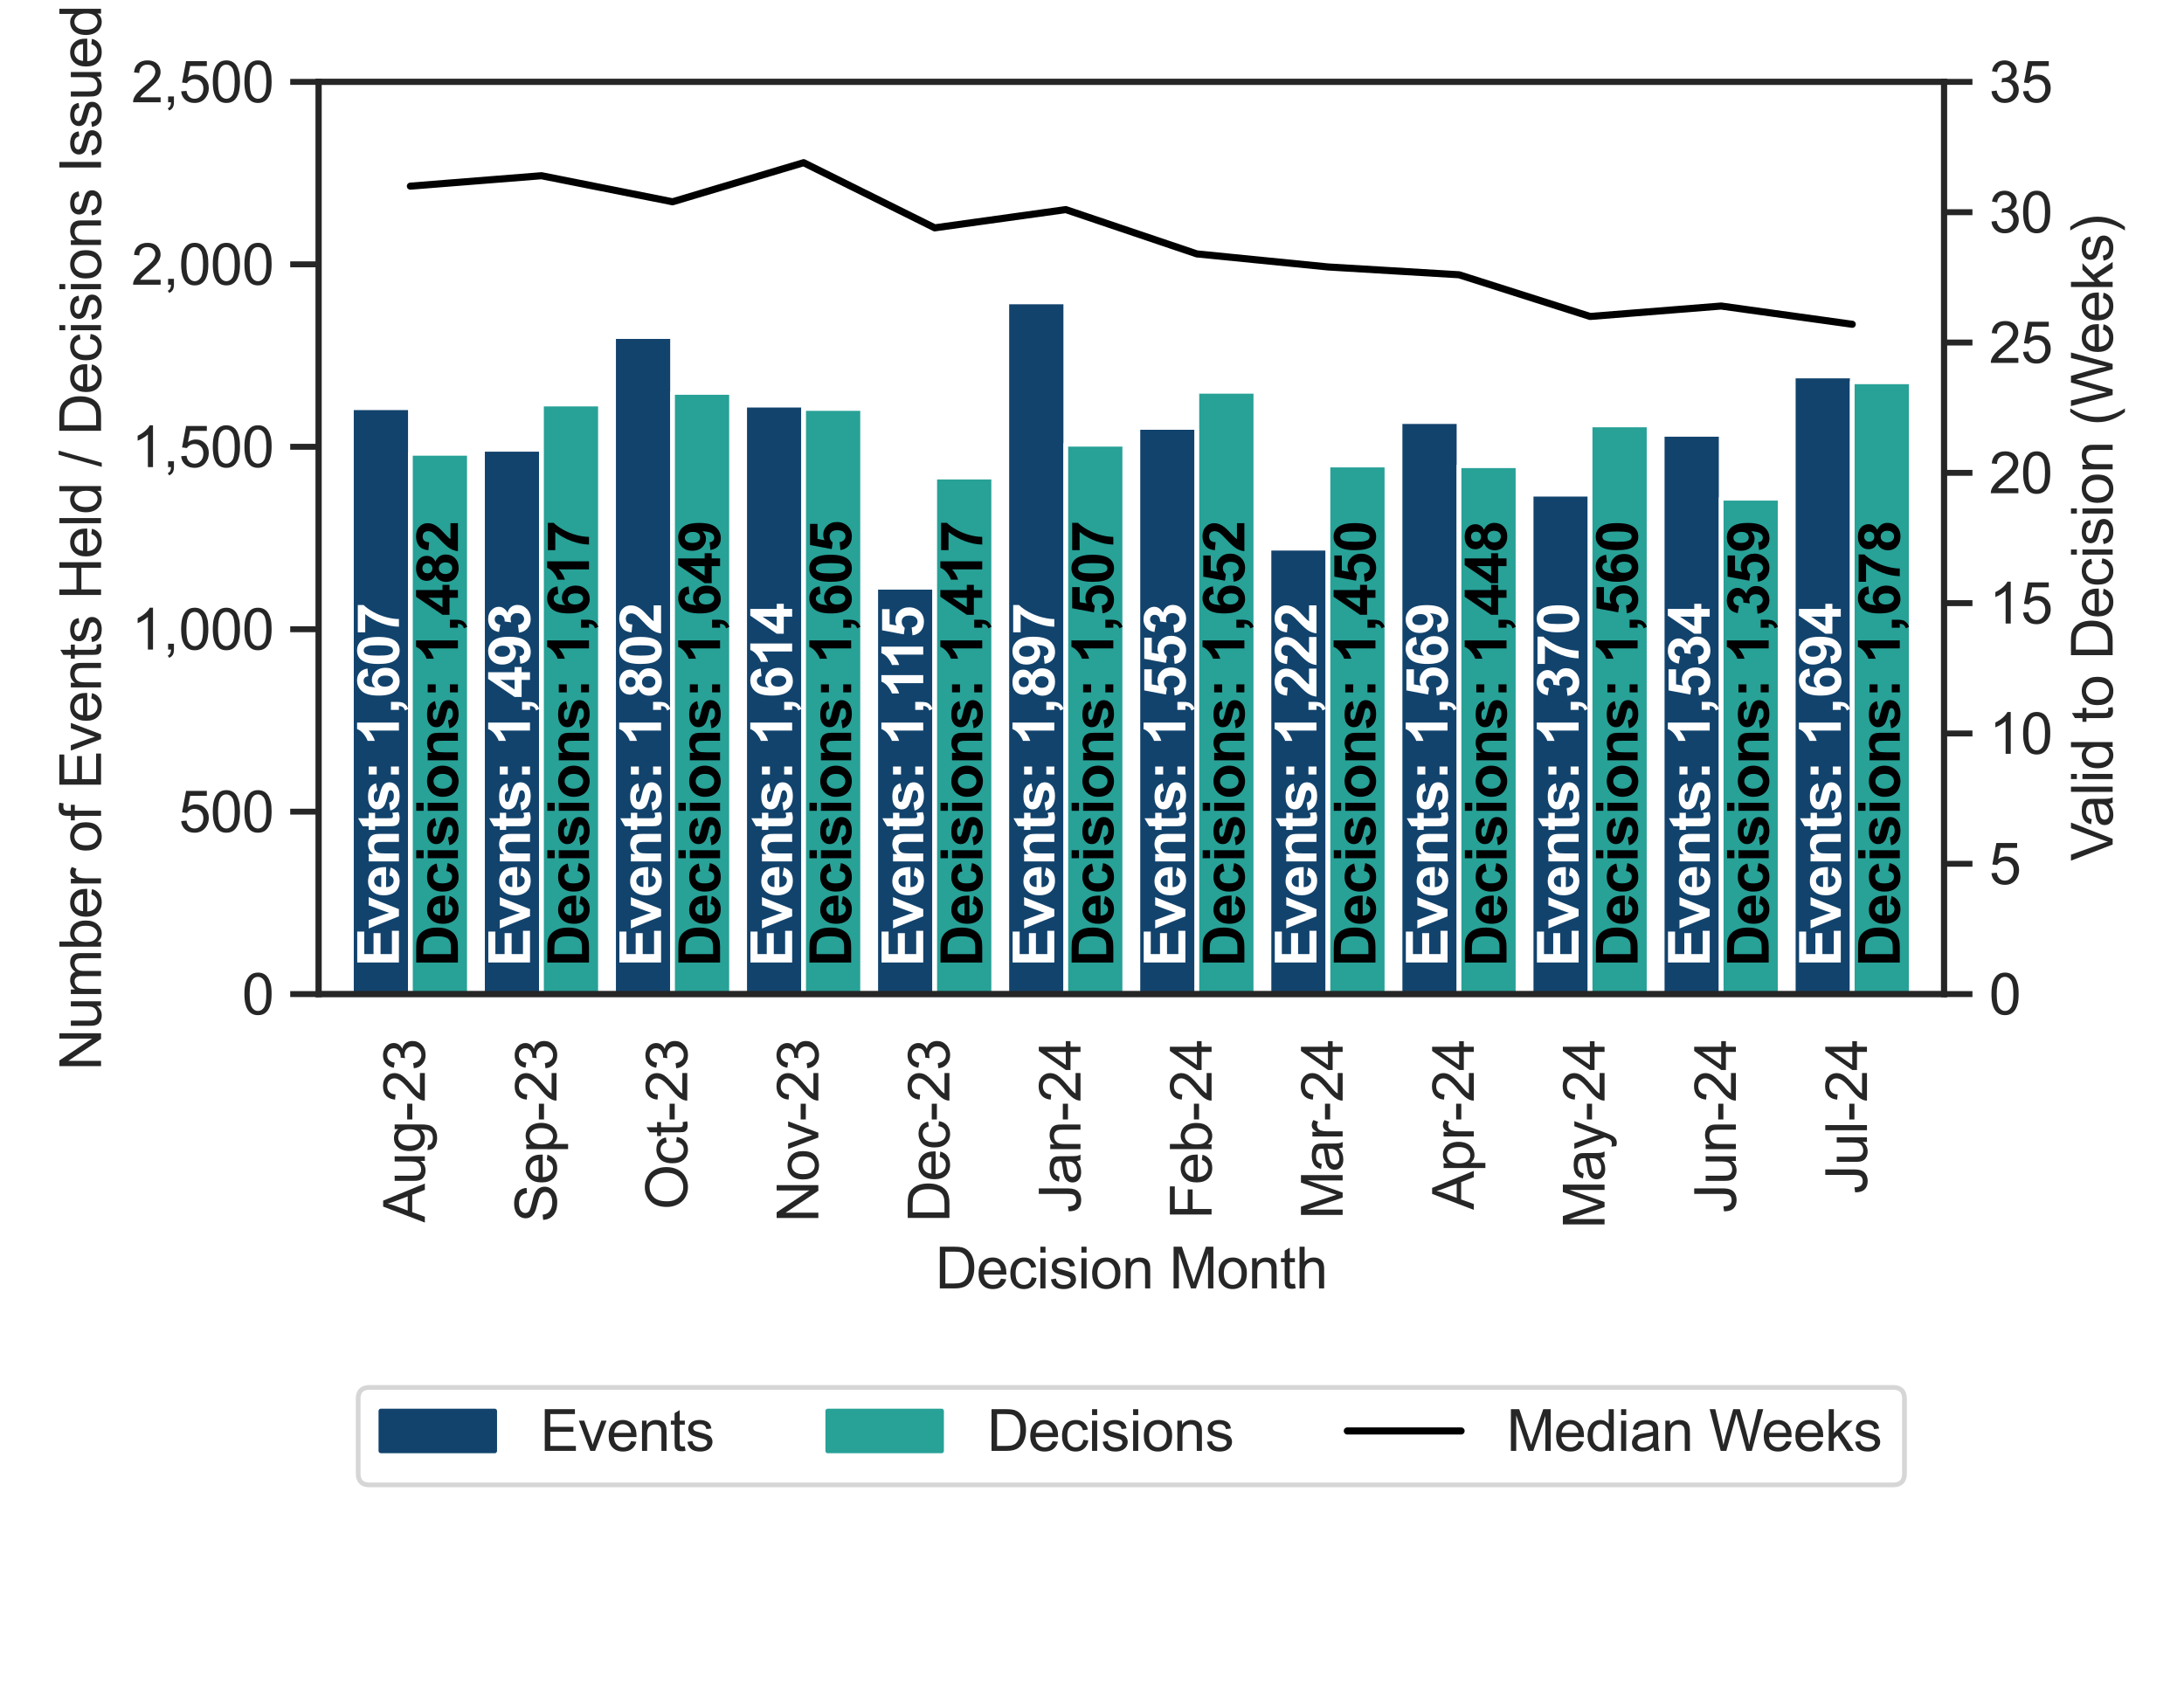 <?xml version="1.0" encoding="utf-8" standalone="no"?>
<!DOCTYPE svg PUBLIC "-//W3C//DTD SVG 1.1//EN"
  "http://www.w3.org/Graphics/SVG/1.1/DTD/svg11.dtd">
<svg xmlns:xlink="http://www.w3.org/1999/xlink" width="460.8pt" height="360pt" viewBox="0 0 460.8 360" xmlns="http://www.w3.org/2000/svg" version="1.1">
 <defs>
  <style type="text/css">*{stroke-linejoin: round; stroke-linecap: butt}</style>
 </defs>
 <g id="figure_1">
  <g id="patch_1">
   <path d="M 0 360 
L 460.8 360 
L 460.8 0 
L 0 0 
z
" style="fill: #ffffff"/>
  </g>
  <g id="axes_1">
   <g id="patch_2">
    <path d="M 67.23 209.76 
L 410.164 209.76 
L 410.164 17.28 
L 67.23 17.28 
z
" style="fill: #ffffff"/>
   </g>
   <g id="matplotlib.axis_1">
    <g id="xtick_1">
     <g id="text_1">
      <!-- Aug-23 -->
      <g style="fill: #262626" transform="translate(89.639 257.952)rotate(-90)scale(0.12 -0.12)">
       <defs>
        <path id="ArialMT-41" d="M -9 0 
L 1750 4581 
L 2403 4581 
L 4278 0 
L 3588 0 
L 3053 1388 
L 1138 1388 
L 634 0 
L -9 0 
z
M 1313 1881 
L 2866 1881 
L 2388 3150 
Q 2169 3728 2063 4100 
Q 1975 3659 1816 3225 
L 1313 1881 
z
" transform="scale(0.016)"/>
        <path id="ArialMT-75" d="M 2597 0 
L 2597 488 
Q 2209 -75 1544 -75 
Q 1250 -75 995 37 
Q 741 150 617 320 
Q 494 491 444 738 
Q 409 903 409 1263 
L 409 3319 
L 972 3319 
L 972 1478 
Q 972 1038 1006 884 
Q 1059 663 1231 536 
Q 1403 409 1656 409 
Q 1909 409 2131 539 
Q 2353 669 2445 892 
Q 2538 1116 2538 1541 
L 2538 3319 
L 3100 3319 
L 3100 0 
L 2597 0 
z
" transform="scale(0.016)"/>
        <path id="ArialMT-67" d="M 319 -275 
L 866 -356 
Q 900 -609 1056 -725 
Q 1266 -881 1628 -881 
Q 2019 -881 2231 -725 
Q 2444 -569 2519 -288 
Q 2563 -116 2559 434 
Q 2191 0 1641 0 
Q 956 0 581 494 
Q 206 988 206 1678 
Q 206 2153 378 2554 
Q 550 2956 876 3175 
Q 1203 3394 1644 3394 
Q 2231 3394 2613 2919 
L 2613 3319 
L 3131 3319 
L 3131 450 
Q 3131 -325 2973 -648 
Q 2816 -972 2473 -1159 
Q 2131 -1347 1631 -1347 
Q 1038 -1347 672 -1080 
Q 306 -813 319 -275 
z
M 784 1719 
Q 784 1066 1043 766 
Q 1303 466 1694 466 
Q 2081 466 2343 764 
Q 2606 1063 2606 1700 
Q 2606 2309 2336 2618 
Q 2066 2928 1684 2928 
Q 1309 2928 1046 2623 
Q 784 2319 784 1719 
z
" transform="scale(0.016)"/>
        <path id="ArialMT-2d" d="M 203 1375 
L 203 1941 
L 1931 1941 
L 1931 1375 
L 203 1375 
z
" transform="scale(0.016)"/>
        <path id="ArialMT-32" d="M 3222 541 
L 3222 0 
L 194 0 
Q 188 203 259 391 
Q 375 700 629 1000 
Q 884 1300 1366 1694 
Q 2113 2306 2375 2664 
Q 2638 3022 2638 3341 
Q 2638 3675 2398 3904 
Q 2159 4134 1775 4134 
Q 1369 4134 1125 3890 
Q 881 3647 878 3216 
L 300 3275 
Q 359 3922 746 4261 
Q 1134 4600 1788 4600 
Q 2447 4600 2831 4234 
Q 3216 3869 3216 3328 
Q 3216 3053 3103 2787 
Q 2991 2522 2730 2228 
Q 2469 1934 1863 1422 
Q 1356 997 1212 845 
Q 1069 694 975 541 
L 3222 541 
z
" transform="scale(0.016)"/>
        <path id="ArialMT-33" d="M 269 1209 
L 831 1284 
Q 928 806 1161 595 
Q 1394 384 1728 384 
Q 2125 384 2398 659 
Q 2672 934 2672 1341 
Q 2672 1728 2419 1979 
Q 2166 2231 1775 2231 
Q 1616 2231 1378 2169 
L 1441 2663 
Q 1497 2656 1531 2656 
Q 1891 2656 2178 2843 
Q 2466 3031 2466 3422 
Q 2466 3731 2256 3934 
Q 2047 4138 1716 4138 
Q 1388 4138 1169 3931 
Q 950 3725 888 3313 
L 325 3413 
Q 428 3978 793 4289 
Q 1159 4600 1703 4600 
Q 2078 4600 2393 4439 
Q 2709 4278 2876 4000 
Q 3044 3722 3044 3409 
Q 3044 3113 2884 2869 
Q 2725 2625 2413 2481 
Q 2819 2388 3044 2092 
Q 3269 1797 3269 1353 
Q 3269 753 2831 336 
Q 2394 -81 1725 -81 
Q 1122 -81 723 278 
Q 325 638 269 1209 
z
" transform="scale(0.016)"/>
       </defs>
       <use xlink:href="#ArialMT-41"/>
       <use xlink:href="#ArialMT-75" x="66.699"/>
       <use xlink:href="#ArialMT-67" x="122.314"/>
       <use xlink:href="#ArialMT-2d" x="177.93"/>
       <use xlink:href="#ArialMT-32" x="211.23"/>
       <use xlink:href="#ArialMT-33" x="266.846"/>
      </g>
     </g>
    </g>
    <g id="xtick_2">
     <g id="text_2">
      <!-- Sep-23 -->
      <g style="fill: #262626" transform="translate(117.42 257.952)rotate(-90)scale(0.12 -0.12)">
       <defs>
        <path id="ArialMT-53" d="M 288 1472 
L 859 1522 
Q 900 1178 1048 958 
Q 1197 738 1509 602 
Q 1822 466 2213 466 
Q 2559 466 2825 569 
Q 3091 672 3220 851 
Q 3350 1031 3350 1244 
Q 3350 1459 3225 1620 
Q 3100 1781 2813 1891 
Q 2628 1963 1997 2114 
Q 1366 2266 1113 2400 
Q 784 2572 623 2826 
Q 463 3081 463 3397 
Q 463 3744 659 4045 
Q 856 4347 1234 4503 
Q 1613 4659 2075 4659 
Q 2584 4659 2973 4495 
Q 3363 4331 3572 4012 
Q 3781 3694 3797 3291 
L 3216 3247 
Q 3169 3681 2898 3903 
Q 2628 4125 2100 4125 
Q 1550 4125 1298 3923 
Q 1047 3722 1047 3438 
Q 1047 3191 1225 3031 
Q 1400 2872 2139 2705 
Q 2878 2538 3153 2413 
Q 3553 2228 3743 1945 
Q 3934 1663 3934 1294 
Q 3934 928 3725 604 
Q 3516 281 3123 101 
Q 2731 -78 2241 -78 
Q 1619 -78 1198 103 
Q 778 284 539 648 
Q 300 1013 288 1472 
z
" transform="scale(0.016)"/>
        <path id="ArialMT-65" d="M 2694 1069 
L 3275 997 
Q 3138 488 2766 206 
Q 2394 -75 1816 -75 
Q 1088 -75 661 373 
Q 234 822 234 1631 
Q 234 2469 665 2931 
Q 1097 3394 1784 3394 
Q 2450 3394 2872 2941 
Q 3294 2488 3294 1666 
Q 3294 1616 3291 1516 
L 816 1516 
Q 847 969 1125 678 
Q 1403 388 1819 388 
Q 2128 388 2347 550 
Q 2566 713 2694 1069 
z
M 847 1978 
L 2700 1978 
Q 2663 2397 2488 2606 
Q 2219 2931 1791 2931 
Q 1403 2931 1139 2672 
Q 875 2413 847 1978 
z
" transform="scale(0.016)"/>
        <path id="ArialMT-70" d="M 422 -1272 
L 422 3319 
L 934 3319 
L 934 2888 
Q 1116 3141 1344 3267 
Q 1572 3394 1897 3394 
Q 2322 3394 2647 3175 
Q 2972 2956 3137 2557 
Q 3303 2159 3303 1684 
Q 3303 1175 3120 767 
Q 2938 359 2589 142 
Q 2241 -75 1856 -75 
Q 1575 -75 1351 44 
Q 1128 163 984 344 
L 984 -1272 
L 422 -1272 
z
M 931 1641 
Q 931 1000 1190 694 
Q 1450 388 1819 388 
Q 2194 388 2461 705 
Q 2728 1022 2728 1688 
Q 2728 2322 2467 2637 
Q 2206 2953 1844 2953 
Q 1484 2953 1207 2617 
Q 931 2281 931 1641 
z
" transform="scale(0.016)"/>
       </defs>
       <use xlink:href="#ArialMT-53"/>
       <use xlink:href="#ArialMT-65" x="66.699"/>
       <use xlink:href="#ArialMT-70" x="122.314"/>
       <use xlink:href="#ArialMT-2d" x="177.93"/>
       <use xlink:href="#ArialMT-32" x="211.23"/>
       <use xlink:href="#ArialMT-33" x="266.846"/>
      </g>
     </g>
    </g>
    <g id="xtick_3">
     <g id="text_3">
      <!-- Oct-23 -->
      <g style="fill: #262626" transform="translate(145.003 255.269)rotate(-90)scale(0.12 -0.12)">
       <defs>
        <path id="ArialMT-4f" d="M 309 2231 
Q 309 3372 921 4017 
Q 1534 4663 2503 4663 
Q 3138 4663 3647 4359 
Q 4156 4056 4423 3514 
Q 4691 2972 4691 2284 
Q 4691 1588 4409 1038 
Q 4128 488 3612 205 
Q 3097 -78 2500 -78 
Q 1853 -78 1343 234 
Q 834 547 571 1087 
Q 309 1628 309 2231 
z
M 934 2222 
Q 934 1394 1379 917 
Q 1825 441 2497 441 
Q 3181 441 3623 922 
Q 4066 1403 4066 2288 
Q 4066 2847 3877 3264 
Q 3688 3681 3323 3911 
Q 2959 4141 2506 4141 
Q 1863 4141 1398 3698 
Q 934 3256 934 2222 
z
" transform="scale(0.016)"/>
        <path id="ArialMT-63" d="M 2588 1216 
L 3141 1144 
Q 3050 572 2676 248 
Q 2303 -75 1759 -75 
Q 1078 -75 664 370 
Q 250 816 250 1647 
Q 250 2184 428 2587 
Q 606 2991 970 3192 
Q 1334 3394 1763 3394 
Q 2303 3394 2647 3120 
Q 2991 2847 3088 2344 
L 2541 2259 
Q 2463 2594 2264 2762 
Q 2066 2931 1784 2931 
Q 1359 2931 1093 2626 
Q 828 2322 828 1663 
Q 828 994 1084 691 
Q 1341 388 1753 388 
Q 2084 388 2306 591 
Q 2528 794 2588 1216 
z
" transform="scale(0.016)"/>
        <path id="ArialMT-74" d="M 1650 503 
L 1731 6 
Q 1494 -44 1306 -44 
Q 1000 -44 831 53 
Q 663 150 594 308 
Q 525 466 525 972 
L 525 2881 
L 113 2881 
L 113 3319 
L 525 3319 
L 525 4141 
L 1084 4478 
L 1084 3319 
L 1650 3319 
L 1650 2881 
L 1084 2881 
L 1084 941 
Q 1084 700 1114 631 
Q 1144 563 1211 522 
Q 1278 481 1403 481 
Q 1497 481 1650 503 
z
" transform="scale(0.016)"/>
       </defs>
       <use xlink:href="#ArialMT-4f"/>
       <use xlink:href="#ArialMT-63" x="77.783"/>
       <use xlink:href="#ArialMT-74" x="127.783"/>
       <use xlink:href="#ArialMT-2d" x="155.566"/>
       <use xlink:href="#ArialMT-32" x="188.867"/>
       <use xlink:href="#ArialMT-33" x="244.482"/>
      </g>
     </g>
    </g>
    <g id="xtick_4">
     <g id="text_4">
      <!-- Nov-23 -->
      <g style="fill: #262626" transform="translate(172.659 257.941)rotate(-90)scale(0.12 -0.12)">
       <defs>
        <path id="ArialMT-4e" d="M 488 0 
L 488 4581 
L 1109 4581 
L 3516 984 
L 3516 4581 
L 4097 4581 
L 4097 0 
L 3475 0 
L 1069 3600 
L 1069 0 
L 488 0 
z
" transform="scale(0.016)"/>
        <path id="ArialMT-6f" d="M 213 1659 
Q 213 2581 725 3025 
Q 1153 3394 1769 3394 
Q 2453 3394 2887 2945 
Q 3322 2497 3322 1706 
Q 3322 1066 3130 698 
Q 2938 331 2570 128 
Q 2203 -75 1769 -75 
Q 1072 -75 642 372 
Q 213 819 213 1659 
z
M 791 1659 
Q 791 1022 1069 705 
Q 1347 388 1769 388 
Q 2188 388 2466 706 
Q 2744 1025 2744 1678 
Q 2744 2294 2464 2611 
Q 2184 2928 1769 2928 
Q 1347 2928 1069 2612 
Q 791 2297 791 1659 
z
" transform="scale(0.016)"/>
        <path id="ArialMT-76" d="M 1344 0 
L 81 3319 
L 675 3319 
L 1388 1331 
Q 1503 1009 1600 663 
Q 1675 925 1809 1294 
L 2547 3319 
L 3125 3319 
L 1869 0 
L 1344 0 
z
" transform="scale(0.016)"/>
       </defs>
       <use xlink:href="#ArialMT-4e"/>
       <use xlink:href="#ArialMT-6f" x="72.217"/>
       <use xlink:href="#ArialMT-76" x="127.832"/>
       <use xlink:href="#ArialMT-2d" x="177.832"/>
       <use xlink:href="#ArialMT-32" x="211.133"/>
       <use xlink:href="#ArialMT-33" x="266.748"/>
      </g>
     </g>
    </g>
    <g id="xtick_5">
     <g id="text_5">
      <!-- Dec-23 -->
      <g style="fill: #262626" transform="translate(200.315 257.941)rotate(-90)scale(0.12 -0.12)">
       <defs>
        <path id="ArialMT-44" d="M 494 0 
L 494 4581 
L 2072 4581 
Q 2606 4581 2888 4516 
Q 3281 4425 3559 4188 
Q 3922 3881 4101 3404 
Q 4281 2928 4281 2316 
Q 4281 1794 4159 1391 
Q 4038 988 3847 723 
Q 3656 459 3429 307 
Q 3203 156 2883 78 
Q 2563 0 2147 0 
L 494 0 
z
M 1100 541 
L 2078 541 
Q 2531 541 2789 625 
Q 3047 709 3200 863 
Q 3416 1078 3536 1442 
Q 3656 1806 3656 2325 
Q 3656 3044 3420 3430 
Q 3184 3816 2847 3947 
Q 2603 4041 2063 4041 
L 1100 4041 
L 1100 541 
z
" transform="scale(0.016)"/>
       </defs>
       <use xlink:href="#ArialMT-44"/>
       <use xlink:href="#ArialMT-65" x="72.217"/>
       <use xlink:href="#ArialMT-63" x="127.832"/>
       <use xlink:href="#ArialMT-2d" x="177.832"/>
       <use xlink:href="#ArialMT-32" x="211.133"/>
       <use xlink:href="#ArialMT-33" x="266.748"/>
      </g>
     </g>
    </g>
    <g id="xtick_6">
     <g id="text_6">
      <!-- Jan-24 -->
      <g style="fill: #262626" transform="translate(227.971 255.948)rotate(-90)scale(0.12 -0.12)">
       <defs>
        <path id="ArialMT-4a" d="M 184 1300 
L 731 1375 
Q 753 850 928 656 
Q 1103 463 1413 463 
Q 1641 463 1806 567 
Q 1972 672 2034 851 
Q 2097 1031 2097 1425 
L 2097 4581 
L 2703 4581 
L 2703 1459 
Q 2703 884 2564 568 
Q 2425 253 2123 87 
Q 1822 -78 1416 -78 
Q 813 -78 492 269 
Q 172 616 184 1300 
z
" transform="scale(0.016)"/>
        <path id="ArialMT-61" d="M 2588 409 
Q 2275 144 1986 34 
Q 1697 -75 1366 -75 
Q 819 -75 525 192 
Q 231 459 231 875 
Q 231 1119 342 1320 
Q 453 1522 633 1644 
Q 813 1766 1038 1828 
Q 1203 1872 1538 1913 
Q 2219 1994 2541 2106 
Q 2544 2222 2544 2253 
Q 2544 2597 2384 2738 
Q 2169 2928 1744 2928 
Q 1347 2928 1158 2789 
Q 969 2650 878 2297 
L 328 2372 
Q 403 2725 575 2942 
Q 747 3159 1072 3276 
Q 1397 3394 1825 3394 
Q 2250 3394 2515 3294 
Q 2781 3194 2906 3042 
Q 3031 2891 3081 2659 
Q 3109 2516 3109 2141 
L 3109 1391 
Q 3109 606 3145 398 
Q 3181 191 3288 0 
L 2700 0 
Q 2613 175 2588 409 
z
M 2541 1666 
Q 2234 1541 1622 1453 
Q 1275 1403 1131 1340 
Q 988 1278 909 1158 
Q 831 1038 831 891 
Q 831 666 1001 516 
Q 1172 366 1500 366 
Q 1825 366 2078 508 
Q 2331 650 2450 897 
Q 2541 1088 2541 1459 
L 2541 1666 
z
" transform="scale(0.016)"/>
        <path id="ArialMT-6e" d="M 422 0 
L 422 3319 
L 928 3319 
L 928 2847 
Q 1294 3394 1984 3394 
Q 2284 3394 2536 3286 
Q 2788 3178 2913 3003 
Q 3038 2828 3088 2588 
Q 3119 2431 3119 2041 
L 3119 0 
L 2556 0 
L 2556 2019 
Q 2556 2363 2490 2533 
Q 2425 2703 2258 2804 
Q 2091 2906 1866 2906 
Q 1506 2906 1245 2678 
Q 984 2450 984 1813 
L 984 0 
L 422 0 
z
" transform="scale(0.016)"/>
        <path id="ArialMT-34" d="M 2069 0 
L 2069 1097 
L 81 1097 
L 81 1613 
L 2172 4581 
L 2631 4581 
L 2631 1613 
L 3250 1613 
L 3250 1097 
L 2631 1097 
L 2631 0 
L 2069 0 
z
M 2069 1613 
L 2069 3678 
L 634 1613 
L 2069 1613 
z
" transform="scale(0.016)"/>
       </defs>
       <use xlink:href="#ArialMT-4a"/>
       <use xlink:href="#ArialMT-61" x="50"/>
       <use xlink:href="#ArialMT-6e" x="105.615"/>
       <use xlink:href="#ArialMT-2d" x="161.23"/>
       <use xlink:href="#ArialMT-32" x="194.531"/>
       <use xlink:href="#ArialMT-34" x="250.146"/>
      </g>
     </g>
    </g>
    <g id="xtick_7">
     <g id="text_7">
      <!-- Feb-24 -->
      <g style="fill: #262626" transform="translate(255.627 257.277)rotate(-90)scale(0.12 -0.12)">
       <defs>
        <path id="ArialMT-46" d="M 525 0 
L 525 4581 
L 3616 4581 
L 3616 4041 
L 1131 4041 
L 1131 2622 
L 3281 2622 
L 3281 2081 
L 1131 2081 
L 1131 0 
L 525 0 
z
" transform="scale(0.016)"/>
        <path id="ArialMT-62" d="M 941 0 
L 419 0 
L 419 4581 
L 981 4581 
L 981 2947 
Q 1338 3394 1891 3394 
Q 2197 3394 2470 3270 
Q 2744 3147 2920 2923 
Q 3097 2700 3197 2384 
Q 3297 2069 3297 1709 
Q 3297 856 2875 390 
Q 2453 -75 1863 -75 
Q 1275 -75 941 416 
L 941 0 
z
M 934 1684 
Q 934 1088 1097 822 
Q 1363 388 1816 388 
Q 2184 388 2453 708 
Q 2722 1028 2722 1663 
Q 2722 2313 2464 2622 
Q 2206 2931 1841 2931 
Q 1472 2931 1203 2611 
Q 934 2291 934 1684 
z
" transform="scale(0.016)"/>
       </defs>
       <use xlink:href="#ArialMT-46"/>
       <use xlink:href="#ArialMT-65" x="61.084"/>
       <use xlink:href="#ArialMT-62" x="116.699"/>
       <use xlink:href="#ArialMT-2d" x="172.314"/>
       <use xlink:href="#ArialMT-32" x="205.615"/>
       <use xlink:href="#ArialMT-34" x="261.23"/>
      </g>
     </g>
    </g>
    <g id="xtick_8">
     <g id="text_8">
      <!-- Mar-24 -->
      <g style="fill: #262626" transform="translate(283.283 257.266)rotate(-90)scale(0.12 -0.12)">
       <defs>
        <path id="ArialMT-4d" d="M 475 0 
L 475 4581 
L 1388 4581 
L 2472 1338 
Q 2622 884 2691 659 
Q 2769 909 2934 1394 
L 4031 4581 
L 4847 4581 
L 4847 0 
L 4263 0 
L 4263 3834 
L 2931 0 
L 2384 0 
L 1059 3900 
L 1059 0 
L 475 0 
z
" transform="scale(0.016)"/>
        <path id="ArialMT-72" d="M 416 0 
L 416 3319 
L 922 3319 
L 922 2816 
Q 1116 3169 1280 3281 
Q 1444 3394 1641 3394 
Q 1925 3394 2219 3213 
L 2025 2691 
Q 1819 2813 1613 2813 
Q 1428 2813 1281 2702 
Q 1134 2591 1072 2394 
Q 978 2094 978 1738 
L 978 0 
L 416 0 
z
" transform="scale(0.016)"/>
       </defs>
       <use xlink:href="#ArialMT-4d"/>
       <use xlink:href="#ArialMT-61" x="83.301"/>
       <use xlink:href="#ArialMT-72" x="138.916"/>
       <use xlink:href="#ArialMT-2d" x="172.217"/>
       <use xlink:href="#ArialMT-32" x="205.518"/>
       <use xlink:href="#ArialMT-34" x="261.133"/>
      </g>
     </g>
    </g>
    <g id="xtick_9">
     <g id="text_9">
      <!-- Apr-24 -->
      <g style="fill: #262626" transform="translate(310.957 255.275)rotate(-90)scale(0.12 -0.12)">
       <use xlink:href="#ArialMT-41"/>
       <use xlink:href="#ArialMT-70" x="66.699"/>
       <use xlink:href="#ArialMT-72" x="122.314"/>
       <use xlink:href="#ArialMT-2d" x="155.615"/>
       <use xlink:href="#ArialMT-32" x="188.916"/>
       <use xlink:href="#ArialMT-34" x="244.531"/>
      </g>
     </g>
    </g>
    <g id="xtick_10">
     <g id="text_10">
      <!-- May-24 -->
      <g style="fill: #262626" transform="translate(338.542 259.271)rotate(-90)scale(0.12 -0.12)">
       <defs>
        <path id="ArialMT-79" d="M 397 -1278 
L 334 -750 
Q 519 -800 656 -800 
Q 844 -800 956 -737 
Q 1069 -675 1141 -563 
Q 1194 -478 1313 -144 
Q 1328 -97 1363 -6 
L 103 3319 
L 709 3319 
L 1400 1397 
Q 1534 1031 1641 628 
Q 1738 1016 1872 1384 
L 2581 3319 
L 3144 3319 
L 1881 -56 
Q 1678 -603 1566 -809 
Q 1416 -1088 1222 -1217 
Q 1028 -1347 759 -1347 
Q 597 -1347 397 -1278 
z
" transform="scale(0.016)"/>
       </defs>
       <use xlink:href="#ArialMT-4d"/>
       <use xlink:href="#ArialMT-61" x="83.301"/>
       <use xlink:href="#ArialMT-79" x="138.916"/>
       <use xlink:href="#ArialMT-2d" x="188.916"/>
       <use xlink:href="#ArialMT-32" x="222.217"/>
       <use xlink:href="#ArialMT-34" x="277.832"/>
      </g>
     </g>
    </g>
    <g id="xtick_11">
     <g id="text_11">
      <!-- Jun-24 -->
      <g style="fill: #262626" transform="translate(366.251 255.948)rotate(-90)scale(0.12 -0.12)">
       <use xlink:href="#ArialMT-4a"/>
       <use xlink:href="#ArialMT-75" x="50"/>
       <use xlink:href="#ArialMT-6e" x="105.615"/>
       <use xlink:href="#ArialMT-2d" x="161.23"/>
       <use xlink:href="#ArialMT-32" x="194.531"/>
       <use xlink:href="#ArialMT-34" x="250.146"/>
      </g>
     </g>
    </g>
    <g id="xtick_12">
     <g id="text_12">
      <!-- Jul-24 -->
      <g style="fill: #262626" transform="translate(393.907 251.941)rotate(-90)scale(0.12 -0.12)">
       <defs>
        <path id="ArialMT-6c" d="M 409 0 
L 409 4581 
L 972 4581 
L 972 0 
L 409 0 
z
" transform="scale(0.016)"/>
       </defs>
       <use xlink:href="#ArialMT-4a"/>
       <use xlink:href="#ArialMT-75" x="50"/>
       <use xlink:href="#ArialMT-6c" x="105.615"/>
       <use xlink:href="#ArialMT-2d" x="127.832"/>
       <use xlink:href="#ArialMT-32" x="161.133"/>
       <use xlink:href="#ArialMT-34" x="216.748"/>
      </g>
     </g>
    </g>
    <g id="text_13">
     <!-- Decision Month -->
     <g style="fill: #262626" transform="translate(197.347 271.86)scale(0.12 -0.12)">
      <defs>
       <path id="ArialMT-69" d="M 425 3934 
L 425 4581 
L 988 4581 
L 988 3934 
L 425 3934 
z
M 425 0 
L 425 3319 
L 988 3319 
L 988 0 
L 425 0 
z
" transform="scale(0.016)"/>
       <path id="ArialMT-73" d="M 197 991 
L 753 1078 
Q 800 744 1014 566 
Q 1228 388 1613 388 
Q 2000 388 2187 545 
Q 2375 703 2375 916 
Q 2375 1106 2209 1216 
Q 2094 1291 1634 1406 
Q 1016 1563 777 1677 
Q 538 1791 414 1992 
Q 291 2194 291 2438 
Q 291 2659 392 2848 
Q 494 3038 669 3163 
Q 800 3259 1026 3326 
Q 1253 3394 1513 3394 
Q 1903 3394 2198 3281 
Q 2494 3169 2634 2976 
Q 2775 2784 2828 2463 
L 2278 2388 
Q 2241 2644 2061 2787 
Q 1881 2931 1553 2931 
Q 1166 2931 1000 2803 
Q 834 2675 834 2503 
Q 834 2394 903 2306 
Q 972 2216 1119 2156 
Q 1203 2125 1616 2013 
Q 2213 1853 2448 1751 
Q 2684 1650 2818 1456 
Q 2953 1263 2953 975 
Q 2953 694 2789 445 
Q 2625 197 2315 61 
Q 2006 -75 1616 -75 
Q 969 -75 630 194 
Q 291 463 197 991 
z
" transform="scale(0.016)"/>
       <path id="ArialMT-20" transform="scale(0.016)"/>
       <path id="ArialMT-68" d="M 422 0 
L 422 4581 
L 984 4581 
L 984 2938 
Q 1378 3394 1978 3394 
Q 2347 3394 2619 3248 
Q 2891 3103 3008 2847 
Q 3125 2591 3125 2103 
L 3125 0 
L 2563 0 
L 2563 2103 
Q 2563 2525 2380 2717 
Q 2197 2909 1863 2909 
Q 1613 2909 1392 2779 
Q 1172 2650 1078 2428 
Q 984 2206 984 1816 
L 984 0 
L 422 0 
z
" transform="scale(0.016)"/>
      </defs>
      <use xlink:href="#ArialMT-44"/>
      <use xlink:href="#ArialMT-65" x="72.217"/>
      <use xlink:href="#ArialMT-63" x="127.832"/>
      <use xlink:href="#ArialMT-69" x="177.832"/>
      <use xlink:href="#ArialMT-73" x="200.049"/>
      <use xlink:href="#ArialMT-69" x="250.049"/>
      <use xlink:href="#ArialMT-6f" x="272.266"/>
      <use xlink:href="#ArialMT-6e" x="327.881"/>
      <use xlink:href="#ArialMT-20" x="383.496"/>
      <use xlink:href="#ArialMT-4d" x="411.279"/>
      <use xlink:href="#ArialMT-6f" x="494.58"/>
      <use xlink:href="#ArialMT-6e" x="550.195"/>
      <use xlink:href="#ArialMT-74" x="605.811"/>
      <use xlink:href="#ArialMT-68" x="633.594"/>
     </g>
    </g>
   </g>
   <g id="matplotlib.axis_2">
    <g id="ytick_1">
     <g id="line2d_1">
      <defs>
       <path id="mf8552b117f" d="M 0 0 
L -6 0 
" style="stroke: #262626; stroke-width: 1.25"/>
      </defs>
      <g>
       <use xlink:href="#mf8552b117f" x="67.23" y="209.76" style="fill: #262626; stroke: #262626; stroke-width: 1.25"/>
      </g>
     </g>
     <g id="text_14">
      <!-- 0 -->
      <g style="fill: #262626" transform="translate(51.057 214.055)scale(0.12 -0.12)">
       <defs>
        <path id="ArialMT-30" d="M 266 2259 
Q 266 3072 433 3567 
Q 600 4063 929 4331 
Q 1259 4600 1759 4600 
Q 2128 4600 2406 4451 
Q 2684 4303 2865 4023 
Q 3047 3744 3150 3342 
Q 3253 2941 3253 2259 
Q 3253 1453 3087 958 
Q 2922 463 2592 192 
Q 2263 -78 1759 -78 
Q 1097 -78 719 397 
Q 266 969 266 2259 
z
M 844 2259 
Q 844 1131 1108 757 
Q 1372 384 1759 384 
Q 2147 384 2411 759 
Q 2675 1134 2675 2259 
Q 2675 3391 2411 3762 
Q 2147 4134 1753 4134 
Q 1366 4134 1134 3806 
Q 844 3388 844 2259 
z
" transform="scale(0.016)"/>
       </defs>
       <use xlink:href="#ArialMT-30"/>
      </g>
     </g>
    </g>
    <g id="ytick_2">
     <g id="line2d_2">
      <g>
       <use xlink:href="#mf8552b117f" x="67.23" y="171.264" style="fill: #262626; stroke: #262626; stroke-width: 1.25"/>
      </g>
     </g>
     <g id="text_15">
      <!-- 500 -->
      <g style="fill: #262626" transform="translate(37.711 175.559)scale(0.12 -0.12)">
       <defs>
        <path id="ArialMT-35" d="M 266 1200 
L 856 1250 
Q 922 819 1161 601 
Q 1400 384 1738 384 
Q 2144 384 2425 690 
Q 2706 997 2706 1503 
Q 2706 1984 2436 2262 
Q 2166 2541 1728 2541 
Q 1456 2541 1237 2417 
Q 1019 2294 894 2097 
L 366 2166 
L 809 4519 
L 3088 4519 
L 3088 3981 
L 1259 3981 
L 1013 2750 
Q 1425 3038 1878 3038 
Q 2478 3038 2890 2622 
Q 3303 2206 3303 1553 
Q 3303 931 2941 478 
Q 2500 -78 1738 -78 
Q 1113 -78 717 272 
Q 322 622 266 1200 
z
" transform="scale(0.016)"/>
       </defs>
       <use xlink:href="#ArialMT-35"/>
       <use xlink:href="#ArialMT-30" x="55.615"/>
       <use xlink:href="#ArialMT-30" x="111.23"/>
      </g>
     </g>
    </g>
    <g id="ytick_3">
     <g id="line2d_3">
      <g>
       <use xlink:href="#mf8552b117f" x="67.23" y="132.768" style="fill: #262626; stroke: #262626; stroke-width: 1.25"/>
      </g>
     </g>
     <g id="text_16">
      <!-- 1,000 -->
      <g style="fill: #262626" transform="translate(27.704 137.063)scale(0.12 -0.12)">
       <defs>
        <path id="ArialMT-31" d="M 2384 0 
L 1822 0 
L 1822 3584 
Q 1619 3391 1289 3197 
Q 959 3003 697 2906 
L 697 3450 
Q 1169 3672 1522 3987 
Q 1875 4303 2022 4600 
L 2384 4600 
L 2384 0 
z
" transform="scale(0.016)"/>
        <path id="ArialMT-2c" d="M 569 0 
L 569 641 
L 1209 641 
L 1209 0 
Q 1209 -353 1084 -570 
Q 959 -788 688 -906 
L 531 -666 
Q 709 -588 793 -436 
Q 878 -284 888 0 
L 569 0 
z
" transform="scale(0.016)"/>
       </defs>
       <use xlink:href="#ArialMT-31"/>
       <use xlink:href="#ArialMT-2c" x="55.615"/>
       <use xlink:href="#ArialMT-30" x="83.398"/>
       <use xlink:href="#ArialMT-30" x="139.014"/>
       <use xlink:href="#ArialMT-30" x="194.629"/>
      </g>
     </g>
    </g>
    <g id="ytick_4">
     <g id="line2d_4">
      <g>
       <use xlink:href="#mf8552b117f" x="67.23" y="94.272" style="fill: #262626; stroke: #262626; stroke-width: 1.25"/>
      </g>
     </g>
     <g id="text_17">
      <!-- 1,500 -->
      <g style="fill: #262626" transform="translate(27.704 98.567)scale(0.12 -0.12)">
       <use xlink:href="#ArialMT-31"/>
       <use xlink:href="#ArialMT-2c" x="55.615"/>
       <use xlink:href="#ArialMT-35" x="83.398"/>
       <use xlink:href="#ArialMT-30" x="139.014"/>
       <use xlink:href="#ArialMT-30" x="194.629"/>
      </g>
     </g>
    </g>
    <g id="ytick_5">
     <g id="line2d_5">
      <g>
       <use xlink:href="#mf8552b117f" x="67.23" y="55.776" style="fill: #262626; stroke: #262626; stroke-width: 1.25"/>
      </g>
     </g>
     <g id="text_18">
      <!-- 2,000 -->
      <g style="fill: #262626" transform="translate(27.704 60.071)scale(0.12 -0.12)">
       <use xlink:href="#ArialMT-32"/>
       <use xlink:href="#ArialMT-2c" x="55.615"/>
       <use xlink:href="#ArialMT-30" x="83.398"/>
       <use xlink:href="#ArialMT-30" x="139.014"/>
       <use xlink:href="#ArialMT-30" x="194.629"/>
      </g>
     </g>
    </g>
    <g id="ytick_6">
     <g id="line2d_6">
      <g>
       <use xlink:href="#mf8552b117f" x="67.23" y="17.28" style="fill: #262626; stroke: #262626; stroke-width: 1.25"/>
      </g>
     </g>
     <g id="text_19">
      <!-- 2,500 -->
      <g style="fill: #262626" transform="translate(27.704 21.575)scale(0.12 -0.12)">
       <use xlink:href="#ArialMT-32"/>
       <use xlink:href="#ArialMT-2c" x="55.615"/>
       <use xlink:href="#ArialMT-35" x="83.398"/>
       <use xlink:href="#ArialMT-30" x="139.014"/>
       <use xlink:href="#ArialMT-30" x="194.629"/>
      </g>
     </g>
    </g>
    <g id="text_20">
     <!-- Number of Events Held / Decisions Issued -->
     <g style="fill: #262626" transform="translate(21.319 225.897)rotate(-90)scale(0.12 -0.12)">
      <defs>
       <path id="ArialMT-6d" d="M 422 0 
L 422 3319 
L 925 3319 
L 925 2853 
Q 1081 3097 1340 3245 
Q 1600 3394 1931 3394 
Q 2300 3394 2536 3241 
Q 2772 3088 2869 2813 
Q 3263 3394 3894 3394 
Q 4388 3394 4653 3120 
Q 4919 2847 4919 2278 
L 4919 0 
L 4359 0 
L 4359 2091 
Q 4359 2428 4304 2576 
Q 4250 2725 4106 2815 
Q 3963 2906 3769 2906 
Q 3419 2906 3187 2673 
Q 2956 2441 2956 1928 
L 2956 0 
L 2394 0 
L 2394 2156 
Q 2394 2531 2256 2718 
Q 2119 2906 1806 2906 
Q 1569 2906 1367 2781 
Q 1166 2656 1075 2415 
Q 984 2175 984 1722 
L 984 0 
L 422 0 
z
" transform="scale(0.016)"/>
       <path id="ArialMT-66" d="M 556 0 
L 556 2881 
L 59 2881 
L 59 3319 
L 556 3319 
L 556 3672 
Q 556 4006 616 4169 
Q 697 4388 901 4523 
Q 1106 4659 1475 4659 
Q 1713 4659 2000 4603 
L 1916 4113 
Q 1741 4144 1584 4144 
Q 1328 4144 1222 4034 
Q 1116 3925 1116 3625 
L 1116 3319 
L 1763 3319 
L 1763 2881 
L 1116 2881 
L 1116 0 
L 556 0 
z
" transform="scale(0.016)"/>
       <path id="ArialMT-45" d="M 506 0 
L 506 4581 
L 3819 4581 
L 3819 4041 
L 1113 4041 
L 1113 2638 
L 3647 2638 
L 3647 2100 
L 1113 2100 
L 1113 541 
L 3925 541 
L 3925 0 
L 506 0 
z
" transform="scale(0.016)"/>
       <path id="ArialMT-48" d="M 513 0 
L 513 4581 
L 1119 4581 
L 1119 2700 
L 3500 2700 
L 3500 4581 
L 4106 4581 
L 4106 0 
L 3500 0 
L 3500 2159 
L 1119 2159 
L 1119 0 
L 513 0 
z
" transform="scale(0.016)"/>
       <path id="ArialMT-64" d="M 2575 0 
L 2575 419 
Q 2259 -75 1647 -75 
Q 1250 -75 917 144 
Q 584 363 401 755 
Q 219 1147 219 1656 
Q 219 2153 384 2558 
Q 550 2963 881 3178 
Q 1213 3394 1622 3394 
Q 1922 3394 2156 3267 
Q 2391 3141 2538 2938 
L 2538 4581 
L 3097 4581 
L 3097 0 
L 2575 0 
z
M 797 1656 
Q 797 1019 1065 703 
Q 1334 388 1700 388 
Q 2069 388 2326 689 
Q 2584 991 2584 1609 
Q 2584 2291 2321 2609 
Q 2059 2928 1675 2928 
Q 1300 2928 1048 2622 
Q 797 2316 797 1656 
z
" transform="scale(0.016)"/>
       <path id="ArialMT-2f" d="M 0 -78 
L 1328 4659 
L 1778 4659 
L 453 -78 
L 0 -78 
z
" transform="scale(0.016)"/>
       <path id="ArialMT-49" d="M 597 0 
L 597 4581 
L 1203 4581 
L 1203 0 
L 597 0 
z
" transform="scale(0.016)"/>
      </defs>
      <use xlink:href="#ArialMT-4e"/>
      <use xlink:href="#ArialMT-75" x="72.217"/>
      <use xlink:href="#ArialMT-6d" x="127.832"/>
      <use xlink:href="#ArialMT-62" x="211.133"/>
      <use xlink:href="#ArialMT-65" x="266.748"/>
      <use xlink:href="#ArialMT-72" x="322.363"/>
      <use xlink:href="#ArialMT-20" x="355.664"/>
      <use xlink:href="#ArialMT-6f" x="383.447"/>
      <use xlink:href="#ArialMT-66" x="439.062"/>
      <use xlink:href="#ArialMT-20" x="466.846"/>
      <use xlink:href="#ArialMT-45" x="494.629"/>
      <use xlink:href="#ArialMT-76" x="561.328"/>
      <use xlink:href="#ArialMT-65" x="611.328"/>
      <use xlink:href="#ArialMT-6e" x="666.943"/>
      <use xlink:href="#ArialMT-74" x="722.559"/>
      <use xlink:href="#ArialMT-73" x="750.342"/>
      <use xlink:href="#ArialMT-20" x="800.342"/>
      <use xlink:href="#ArialMT-48" x="828.125"/>
      <use xlink:href="#ArialMT-65" x="900.342"/>
      <use xlink:href="#ArialMT-6c" x="955.957"/>
      <use xlink:href="#ArialMT-64" x="978.174"/>
      <use xlink:href="#ArialMT-20" x="1033.789"/>
      <use xlink:href="#ArialMT-2f" x="1061.572"/>
      <use xlink:href="#ArialMT-20" x="1089.355"/>
      <use xlink:href="#ArialMT-44" x="1117.139"/>
      <use xlink:href="#ArialMT-65" x="1189.355"/>
      <use xlink:href="#ArialMT-63" x="1244.971"/>
      <use xlink:href="#ArialMT-69" x="1294.971"/>
      <use xlink:href="#ArialMT-73" x="1317.188"/>
      <use xlink:href="#ArialMT-69" x="1367.188"/>
      <use xlink:href="#ArialMT-6f" x="1389.404"/>
      <use xlink:href="#ArialMT-6e" x="1445.02"/>
      <use xlink:href="#ArialMT-73" x="1500.635"/>
      <use xlink:href="#ArialMT-20" x="1550.635"/>
      <use xlink:href="#ArialMT-49" x="1578.418"/>
      <use xlink:href="#ArialMT-73" x="1606.201"/>
      <use xlink:href="#ArialMT-73" x="1656.201"/>
      <use xlink:href="#ArialMT-75" x="1706.201"/>
      <use xlink:href="#ArialMT-65" x="1761.816"/>
      <use xlink:href="#ArialMT-64" x="1817.432"/>
     </g>
    </g>
   </g>
   <g id="patch_3">
    <path d="M 74.144 209.76 
L 86.589 209.76 
L 86.589 86.034 
L 74.144 86.034 
z
" clip-path="url(#p5c266823f3)" style="fill: #12436d; stroke: #ffffff; stroke-linejoin: miter"/>
   </g>
   <g id="patch_4">
    <path d="M 101.8 209.76 
L 114.245 209.76 
L 114.245 94.811 
L 101.8 94.811 
z
" clip-path="url(#p5c266823f3)" style="fill: #12436d; stroke: #ffffff; stroke-linejoin: miter"/>
   </g>
   <g id="patch_5">
    <path d="M 129.456 209.76 
L 141.901 209.76 
L 141.901 71.02 
L 129.456 71.02 
z
" clip-path="url(#p5c266823f3)" style="fill: #12436d; stroke: #ffffff; stroke-linejoin: miter"/>
   </g>
   <g id="patch_6">
    <path d="M 157.112 209.76 
L 169.557 209.76 
L 169.557 85.495 
L 157.112 85.495 
z
" clip-path="url(#p5c266823f3)" style="fill: #12436d; stroke: #ffffff; stroke-linejoin: miter"/>
   </g>
   <g id="patch_7">
    <path d="M 184.768 209.76 
L 197.213 209.76 
L 197.213 123.914 
L 184.768 123.914 
z
" clip-path="url(#p5c266823f3)" style="fill: #12436d; stroke: #ffffff; stroke-linejoin: miter"/>
   </g>
   <g id="patch_8">
    <path d="M 212.424 209.76 
L 224.869 209.76 
L 224.869 63.706 
L 212.424 63.706 
z
" clip-path="url(#p5c266823f3)" style="fill: #12436d; stroke: #ffffff; stroke-linejoin: miter"/>
   </g>
   <g id="patch_9">
    <path d="M 240.08 209.76 
L 252.525 209.76 
L 252.525 90.191 
L 240.08 90.191 
z
" clip-path="url(#p5c266823f3)" style="fill: #12436d; stroke: #ffffff; stroke-linejoin: miter"/>
   </g>
   <g id="patch_10">
    <path d="M 267.736 209.76 
L 280.181 209.76 
L 280.181 115.676 
L 267.736 115.676 
z
" clip-path="url(#p5c266823f3)" style="fill: #12436d; stroke: #ffffff; stroke-linejoin: miter"/>
   </g>
   <g id="patch_11">
    <path d="M 295.392 209.76 
L 307.837 209.76 
L 307.837 88.96 
L 295.392 88.96 
z
" clip-path="url(#p5c266823f3)" style="fill: #12436d; stroke: #ffffff; stroke-linejoin: miter"/>
   </g>
   <g id="patch_12">
    <path d="M 323.048 209.76 
L 335.493 209.76 
L 335.493 104.281 
L 323.048 104.281 
z
" clip-path="url(#p5c266823f3)" style="fill: #12436d; stroke: #ffffff; stroke-linejoin: miter"/>
   </g>
   <g id="patch_13">
    <path d="M 350.703 209.76 
L 363.149 209.76 
L 363.149 91.654 
L 350.703 91.654 
z
" clip-path="url(#p5c266823f3)" style="fill: #12436d; stroke: #ffffff; stroke-linejoin: miter"/>
   </g>
   <g id="patch_14">
    <path d="M 378.359 209.76 
L 390.805 209.76 
L 390.805 79.336 
L 378.359 79.336 
z
" clip-path="url(#p5c266823f3)" style="fill: #12436d; stroke: #ffffff; stroke-linejoin: miter"/>
   </g>
   <g id="patch_15">
    <path d="M 86.589 209.76 
L 99.034 209.76 
L 99.034 95.658 
L 86.589 95.658 
z
" clip-path="url(#p5c266823f3)" style="fill: #28a197; stroke: #ffffff; stroke-linejoin: miter"/>
   </g>
   <g id="patch_16">
    <path d="M 114.245 209.76 
L 126.69 209.76 
L 126.69 85.264 
L 114.245 85.264 
z
" clip-path="url(#p5c266823f3)" style="fill: #28a197; stroke: #ffffff; stroke-linejoin: miter"/>
   </g>
   <g id="patch_17">
    <path d="M 141.901 209.76 
L 154.346 209.76 
L 154.346 82.8 
L 141.901 82.8 
z
" clip-path="url(#p5c266823f3)" style="fill: #28a197; stroke: #ffffff; stroke-linejoin: miter"/>
   </g>
   <g id="patch_18">
    <path d="M 169.557 209.76 
L 182.002 209.76 
L 182.002 86.188 
L 169.557 86.188 
z
" clip-path="url(#p5c266823f3)" style="fill: #28a197; stroke: #ffffff; stroke-linejoin: miter"/>
   </g>
   <g id="patch_19">
    <path d="M 197.213 209.76 
L 209.658 209.76 
L 209.658 100.662 
L 197.213 100.662 
z
" clip-path="url(#p5c266823f3)" style="fill: #28a197; stroke: #ffffff; stroke-linejoin: miter"/>
   </g>
   <g id="patch_20">
    <path d="M 224.869 209.76 
L 237.314 209.76 
L 237.314 93.733 
L 224.869 93.733 
z
" clip-path="url(#p5c266823f3)" style="fill: #28a197; stroke: #ffffff; stroke-linejoin: miter"/>
   </g>
   <g id="patch_21">
    <path d="M 252.525 209.76 
L 264.97 209.76 
L 264.97 82.569 
L 252.525 82.569 
z
" clip-path="url(#p5c266823f3)" style="fill: #28a197; stroke: #ffffff; stroke-linejoin: miter"/>
   </g>
   <g id="patch_22">
    <path d="M 280.181 209.76 
L 292.626 209.76 
L 292.626 98.122 
L 280.181 98.122 
z
" clip-path="url(#p5c266823f3)" style="fill: #28a197; stroke: #ffffff; stroke-linejoin: miter"/>
   </g>
   <g id="patch_23">
    <path d="M 307.837 209.76 
L 320.282 209.76 
L 320.282 98.276 
L 307.837 98.276 
z
" clip-path="url(#p5c266823f3)" style="fill: #28a197; stroke: #ffffff; stroke-linejoin: miter"/>
   </g>
   <g id="patch_24">
    <path d="M 335.493 209.76 
L 347.938 209.76 
L 347.938 89.652 
L 335.493 89.652 
z
" clip-path="url(#p5c266823f3)" style="fill: #28a197; stroke: #ffffff; stroke-linejoin: miter"/>
   </g>
   <g id="patch_25">
    <path d="M 363.149 209.76 
L 375.594 209.76 
L 375.594 105.128 
L 363.149 105.128 
z
" clip-path="url(#p5c266823f3)" style="fill: #28a197; stroke: #ffffff; stroke-linejoin: miter"/>
   </g>
   <g id="patch_26">
    <path d="M 390.805 209.76 
L 403.25 209.76 
L 403.25 80.567 
L 390.805 80.567 
z
" clip-path="url(#p5c266823f3)" style="fill: #28a197; stroke: #ffffff; stroke-linejoin: miter"/>
   </g>
   <g id="patch_27">
    <path d="M 67.23 209.76 
L 67.23 17.28 
" style="fill: none; stroke: #262626; stroke-width: 1.25; stroke-linejoin: miter; stroke-linecap: square"/>
   </g>
   <g id="patch_28">
    <path d="M 410.164 209.76 
L 410.164 17.28 
" style="fill: none; stroke: #262626; stroke-width: 1.25; stroke-linejoin: miter; stroke-linecap: square"/>
   </g>
   <g id="patch_29">
    <path d="M 67.23 209.76 
L 410.164 209.76 
" style="fill: none; stroke: #262626; stroke-width: 1.25; stroke-linejoin: miter; stroke-linecap: square"/>
   </g>
   <g id="patch_30">
    <path d="M 67.23 17.28 
L 410.164 17.28 
" style="fill: none; stroke: #262626; stroke-width: 1.25; stroke-linejoin: miter; stroke-linecap: square"/>
   </g>
   <g id="text_21">
    <!-- Events: 1,607 -->
    <g style="fill: #ffffff" transform="translate(84.169 203.986)rotate(-90)scale(0.12 -0.12)">
     <defs>
      <path id="Arial-BoldMT-45" d="M 466 0 
L 466 4581 
L 3863 4581 
L 3863 3806 
L 1391 3806 
L 1391 2791 
L 3691 2791 
L 3691 2019 
L 1391 2019 
L 1391 772 
L 3950 772 
L 3950 0 
L 466 0 
z
" transform="scale(0.016)"/>
      <path id="Arial-BoldMT-76" d="M 1372 0 
L 34 3319 
L 956 3319 
L 1581 1625 
L 1763 1059 
Q 1834 1275 1853 1344 
Q 1897 1484 1947 1625 
L 2578 3319 
L 3481 3319 
L 2163 0 
L 1372 0 
z
" transform="scale(0.016)"/>
      <path id="Arial-BoldMT-65" d="M 2381 1056 
L 3256 909 
Q 3088 428 2723 176 
Q 2359 -75 1813 -75 
Q 947 -75 531 491 
Q 203 944 203 1634 
Q 203 2459 634 2926 
Q 1066 3394 1725 3394 
Q 2466 3394 2894 2905 
Q 3322 2416 3303 1406 
L 1103 1406 
Q 1113 1016 1316 798 
Q 1519 581 1822 581 
Q 2028 581 2168 693 
Q 2309 806 2381 1056 
z
M 2431 1944 
Q 2422 2325 2234 2523 
Q 2047 2722 1778 2722 
Q 1491 2722 1303 2513 
Q 1116 2303 1119 1944 
L 2431 1944 
z
" transform="scale(0.016)"/>
      <path id="Arial-BoldMT-6e" d="M 3478 0 
L 2600 0 
L 2600 1694 
Q 2600 2231 2544 2389 
Q 2488 2547 2361 2634 
Q 2234 2722 2056 2722 
Q 1828 2722 1647 2597 
Q 1466 2472 1398 2265 
Q 1331 2059 1331 1503 
L 1331 0 
L 453 0 
L 453 3319 
L 1269 3319 
L 1269 2831 
Q 1703 3394 2363 3394 
Q 2653 3394 2893 3289 
Q 3134 3184 3257 3021 
Q 3381 2859 3429 2653 
Q 3478 2447 3478 2063 
L 3478 0 
z
" transform="scale(0.016)"/>
      <path id="Arial-BoldMT-74" d="M 1981 3319 
L 1981 2619 
L 1381 2619 
L 1381 1281 
Q 1381 875 1398 808 
Q 1416 741 1477 697 
Q 1538 653 1625 653 
Q 1747 653 1978 738 
L 2053 56 
Q 1747 -75 1359 -75 
Q 1122 -75 931 4 
Q 741 84 652 211 
Q 563 338 528 553 
Q 500 706 500 1172 
L 500 2619 
L 97 2619 
L 97 3319 
L 500 3319 
L 500 3978 
L 1381 4491 
L 1381 3319 
L 1981 3319 
z
" transform="scale(0.016)"/>
      <path id="Arial-BoldMT-73" d="M 150 947 
L 1031 1081 
Q 1088 825 1259 692 
Q 1431 559 1741 559 
Q 2081 559 2253 684 
Q 2369 772 2369 919 
Q 2369 1019 2306 1084 
Q 2241 1147 2013 1200 
Q 950 1434 666 1628 
Q 272 1897 272 2375 
Q 272 2806 612 3100 
Q 953 3394 1669 3394 
Q 2350 3394 2681 3172 
Q 3013 2950 3138 2516 
L 2309 2363 
Q 2256 2556 2107 2659 
Q 1959 2763 1684 2763 
Q 1338 2763 1188 2666 
Q 1088 2597 1088 2488 
Q 1088 2394 1175 2328 
Q 1294 2241 1995 2081 
Q 2697 1922 2975 1691 
Q 3250 1456 3250 1038 
Q 3250 581 2869 253 
Q 2488 -75 1741 -75 
Q 1063 -75 667 200 
Q 272 475 150 947 
z
" transform="scale(0.016)"/>
      <path id="Arial-BoldMT-3a" d="M 628 2441 
L 628 3319 
L 1506 3319 
L 1506 2441 
L 628 2441 
z
M 628 0 
L 628 878 
L 1506 878 
L 1506 0 
L 628 0 
z
" transform="scale(0.016)"/>
      <path id="Arial-BoldMT-20" transform="scale(0.016)"/>
      <path id="Arial-BoldMT-31" d="M 2519 0 
L 1641 0 
L 1641 3309 
Q 1159 2859 506 2644 
L 506 3441 
Q 850 3553 1253 3867 
Q 1656 4181 1806 4600 
L 2519 4600 
L 2519 0 
z
" transform="scale(0.016)"/>
      <path id="Arial-BoldMT-2c" d="M 438 878 
L 1316 878 
L 1316 250 
Q 1316 -131 1250 -351 
Q 1184 -572 1001 -747 
Q 819 -922 538 -1022 
L 366 -659 
Q 631 -572 743 -419 
Q 856 -266 863 0 
L 438 0 
L 438 878 
z
" transform="scale(0.016)"/>
      <path id="Arial-BoldMT-36" d="M 3247 3459 
L 2397 3366 
Q 2366 3628 2234 3753 
Q 2103 3878 1894 3878 
Q 1616 3878 1423 3628 
Q 1231 3378 1181 2588 
Q 1509 2975 1997 2975 
Q 2547 2975 2939 2556 
Q 3331 2138 3331 1475 
Q 3331 772 2918 347 
Q 2506 -78 1859 -78 
Q 1166 -78 719 461 
Q 272 1000 272 2228 
Q 272 3488 737 4044 
Q 1203 4600 1947 4600 
Q 2469 4600 2811 4308 
Q 3153 4016 3247 3459 
z
M 1256 1544 
Q 1256 1116 1453 883 
Q 1650 650 1903 650 
Q 2147 650 2309 840 
Q 2472 1031 2472 1466 
Q 2472 1913 2297 2120 
Q 2122 2328 1859 2328 
Q 1606 2328 1431 2129 
Q 1256 1931 1256 1544 
z
" transform="scale(0.016)"/>
      <path id="Arial-BoldMT-30" d="M 1756 4600 
Q 2422 4600 2797 4125 
Q 3244 3563 3244 2259 
Q 3244 959 2794 391 
Q 2422 -78 1756 -78 
Q 1088 -78 678 436 
Q 269 950 269 2269 
Q 269 3563 719 4131 
Q 1091 4600 1756 4600 
z
M 1756 3872 
Q 1597 3872 1472 3770 
Q 1347 3669 1278 3406 
Q 1188 3066 1188 2259 
Q 1188 1453 1269 1151 
Q 1350 850 1473 750 
Q 1597 650 1756 650 
Q 1916 650 2041 751 
Q 2166 853 2234 1116 
Q 2325 1453 2325 2259 
Q 2325 3066 2244 3367 
Q 2163 3669 2039 3770 
Q 1916 3872 1756 3872 
z
" transform="scale(0.016)"/>
      <path id="Arial-BoldMT-37" d="M 272 3703 
L 272 4519 
L 3275 4519 
L 3275 3881 
Q 2903 3516 2518 2831 
Q 2134 2147 1932 1376 
Q 1731 606 1734 0 
L 888 0 
Q 909 950 1279 1937 
Q 1650 2925 2269 3703 
L 272 3703 
z
" transform="scale(0.016)"/>
     </defs>
     <use xlink:href="#Arial-BoldMT-45"/>
     <use xlink:href="#Arial-BoldMT-76" x="66.699"/>
     <use xlink:href="#Arial-BoldMT-65" x="122.314"/>
     <use xlink:href="#Arial-BoldMT-6e" x="177.93"/>
     <use xlink:href="#Arial-BoldMT-74" x="239.014"/>
     <use xlink:href="#Arial-BoldMT-73" x="272.314"/>
     <use xlink:href="#Arial-BoldMT-3a" x="327.93"/>
     <use xlink:href="#Arial-BoldMT-20" x="361.23"/>
     <use xlink:href="#Arial-BoldMT-31" x="389.014"/>
     <use xlink:href="#Arial-BoldMT-2c" x="444.629"/>
     <use xlink:href="#Arial-BoldMT-36" x="472.412"/>
     <use xlink:href="#Arial-BoldMT-30" x="528.027"/>
     <use xlink:href="#Arial-BoldMT-37" x="583.643"/>
    </g>
   </g>
   <g id="text_22">
    <!-- Events: 1,493 -->
    <g style="fill: #ffffff" transform="translate(111.825 203.986)rotate(-90)scale(0.12 -0.12)">
     <defs>
      <path id="Arial-BoldMT-34" d="M 1994 0 
L 1994 922 
L 119 922 
L 119 1691 
L 2106 4600 
L 2844 4600 
L 2844 1694 
L 3413 1694 
L 3413 922 
L 2844 922 
L 2844 0 
L 1994 0 
z
M 1994 1694 
L 1994 3259 
L 941 1694 
L 1994 1694 
z
" transform="scale(0.016)"/>
      <path id="Arial-BoldMT-39" d="M 291 1059 
L 1141 1153 
Q 1172 894 1303 769 
Q 1434 644 1650 644 
Q 1922 644 2112 894 
Q 2303 1144 2356 1931 
Q 2025 1547 1528 1547 
Q 988 1547 595 1964 
Q 203 2381 203 3050 
Q 203 3747 617 4173 
Q 1031 4600 1672 4600 
Q 2369 4600 2816 4061 
Q 3263 3522 3263 2288 
Q 3263 1031 2797 475 
Q 2331 -81 1584 -81 
Q 1047 -81 715 205 
Q 384 491 291 1059 
z
M 2278 2978 
Q 2278 3403 2083 3637 
Q 1888 3872 1631 3872 
Q 1388 3872 1227 3680 
Q 1066 3488 1066 3050 
Q 1066 2606 1241 2398 
Q 1416 2191 1678 2191 
Q 1931 2191 2104 2391 
Q 2278 2591 2278 2978 
z
" transform="scale(0.016)"/>
      <path id="Arial-BoldMT-33" d="M 241 1216 
L 1091 1319 
Q 1131 994 1309 822 
Q 1488 650 1741 650 
Q 2013 650 2198 856 
Q 2384 1063 2384 1413 
Q 2384 1744 2206 1937 
Q 2028 2131 1772 2131 
Q 1603 2131 1369 2066 
L 1466 2781 
Q 1822 2772 2009 2936 
Q 2197 3100 2197 3372 
Q 2197 3603 2059 3740 
Q 1922 3878 1694 3878 
Q 1469 3878 1309 3722 
Q 1150 3566 1116 3266 
L 306 3403 
Q 391 3819 561 4067 
Q 731 4316 1036 4458 
Q 1341 4600 1719 4600 
Q 2366 4600 2756 4188 
Q 3078 3850 3078 3425 
Q 3078 2822 2419 2463 
Q 2813 2378 3048 2084 
Q 3284 1791 3284 1375 
Q 3284 772 2843 347 
Q 2403 -78 1747 -78 
Q 1125 -78 715 280 
Q 306 638 241 1216 
z
" transform="scale(0.016)"/>
     </defs>
     <use xlink:href="#Arial-BoldMT-45"/>
     <use xlink:href="#Arial-BoldMT-76" x="66.699"/>
     <use xlink:href="#Arial-BoldMT-65" x="122.314"/>
     <use xlink:href="#Arial-BoldMT-6e" x="177.93"/>
     <use xlink:href="#Arial-BoldMT-74" x="239.014"/>
     <use xlink:href="#Arial-BoldMT-73" x="272.314"/>
     <use xlink:href="#Arial-BoldMT-3a" x="327.93"/>
     <use xlink:href="#Arial-BoldMT-20" x="361.23"/>
     <use xlink:href="#Arial-BoldMT-31" x="389.014"/>
     <use xlink:href="#Arial-BoldMT-2c" x="444.629"/>
     <use xlink:href="#Arial-BoldMT-34" x="472.412"/>
     <use xlink:href="#Arial-BoldMT-39" x="528.027"/>
     <use xlink:href="#Arial-BoldMT-33" x="583.643"/>
    </g>
   </g>
   <g id="text_23">
    <!-- Events: 1,802 -->
    <g style="fill: #ffffff" transform="translate(139.48 203.986)rotate(-90)scale(0.12 -0.12)">
     <defs>
      <path id="Arial-BoldMT-38" d="M 1025 2472 
Q 684 2616 529 2867 
Q 375 3119 375 3419 
Q 375 3931 733 4265 
Q 1091 4600 1750 4600 
Q 2403 4600 2764 4265 
Q 3125 3931 3125 3419 
Q 3125 3100 2959 2851 
Q 2794 2603 2494 2472 
Q 2875 2319 3073 2025 
Q 3272 1731 3272 1347 
Q 3272 713 2867 316 
Q 2463 -81 1791 -81 
Q 1166 -81 750 247 
Q 259 634 259 1309 
Q 259 1681 443 1992 
Q 628 2303 1025 2472 
z
M 1206 3356 
Q 1206 3094 1354 2947 
Q 1503 2800 1750 2800 
Q 2000 2800 2150 2948 
Q 2300 3097 2300 3359 
Q 2300 3606 2151 3754 
Q 2003 3903 1759 3903 
Q 1506 3903 1356 3753 
Q 1206 3603 1206 3356 
z
M 1125 1394 
Q 1125 1031 1311 828 
Q 1497 625 1775 625 
Q 2047 625 2225 820 
Q 2403 1016 2403 1384 
Q 2403 1706 2222 1901 
Q 2041 2097 1763 2097 
Q 1441 2097 1283 1875 
Q 1125 1653 1125 1394 
z
" transform="scale(0.016)"/>
      <path id="Arial-BoldMT-32" d="M 3238 816 
L 3238 0 
L 159 0 
Q 209 463 459 877 
Q 709 1291 1447 1975 
Q 2041 2528 2175 2725 
Q 2356 2997 2356 3263 
Q 2356 3556 2198 3714 
Q 2041 3872 1763 3872 
Q 1488 3872 1325 3706 
Q 1163 3541 1138 3156 
L 263 3244 
Q 341 3969 753 4284 
Q 1166 4600 1784 4600 
Q 2463 4600 2850 4234 
Q 3238 3869 3238 3325 
Q 3238 3016 3127 2736 
Q 3016 2456 2775 2150 
Q 2616 1947 2200 1565 
Q 1784 1184 1673 1059 
Q 1563 934 1494 816 
L 3238 816 
z
" transform="scale(0.016)"/>
     </defs>
     <use xlink:href="#Arial-BoldMT-45"/>
     <use xlink:href="#Arial-BoldMT-76" x="66.699"/>
     <use xlink:href="#Arial-BoldMT-65" x="122.314"/>
     <use xlink:href="#Arial-BoldMT-6e" x="177.93"/>
     <use xlink:href="#Arial-BoldMT-74" x="239.014"/>
     <use xlink:href="#Arial-BoldMT-73" x="272.314"/>
     <use xlink:href="#Arial-BoldMT-3a" x="327.93"/>
     <use xlink:href="#Arial-BoldMT-20" x="361.23"/>
     <use xlink:href="#Arial-BoldMT-31" x="389.014"/>
     <use xlink:href="#Arial-BoldMT-2c" x="444.629"/>
     <use xlink:href="#Arial-BoldMT-38" x="472.412"/>
     <use xlink:href="#Arial-BoldMT-30" x="528.027"/>
     <use xlink:href="#Arial-BoldMT-32" x="583.643"/>
    </g>
   </g>
   <g id="text_24">
    <!-- Events: 1,614 -->
    <g style="fill: #ffffff" transform="translate(167.136 203.986)rotate(-90)scale(0.12 -0.12)">
     <use xlink:href="#Arial-BoldMT-45"/>
     <use xlink:href="#Arial-BoldMT-76" x="66.699"/>
     <use xlink:href="#Arial-BoldMT-65" x="122.314"/>
     <use xlink:href="#Arial-BoldMT-6e" x="177.93"/>
     <use xlink:href="#Arial-BoldMT-74" x="239.014"/>
     <use xlink:href="#Arial-BoldMT-73" x="272.314"/>
     <use xlink:href="#Arial-BoldMT-3a" x="327.93"/>
     <use xlink:href="#Arial-BoldMT-20" x="361.23"/>
     <use xlink:href="#Arial-BoldMT-31" x="389.014"/>
     <use xlink:href="#Arial-BoldMT-2c" x="444.629"/>
     <use xlink:href="#Arial-BoldMT-36" x="472.412"/>
     <use xlink:href="#Arial-BoldMT-31" x="528.027"/>
     <use xlink:href="#Arial-BoldMT-34" x="583.643"/>
    </g>
   </g>
   <g id="text_25">
    <!-- Events: 1,115 -->
    <g style="fill: #ffffff" transform="translate(194.792 203.986)rotate(-90)scale(0.12 -0.12)">
     <defs>
      <path id="Arial-BoldMT-35" d="M 284 1178 
L 1159 1269 
Q 1197 972 1381 798 
Q 1566 625 1806 625 
Q 2081 625 2272 848 
Q 2463 1072 2463 1522 
Q 2463 1944 2273 2155 
Q 2084 2366 1781 2366 
Q 1403 2366 1103 2031 
L 391 2134 
L 841 4519 
L 3163 4519 
L 3163 3697 
L 1506 3697 
L 1369 2919 
Q 1663 3066 1969 3066 
Q 2553 3066 2959 2641 
Q 3366 2216 3366 1538 
Q 3366 972 3038 528 
Q 2591 -78 1797 -78 
Q 1163 -78 763 262 
Q 363 603 284 1178 
z
" transform="scale(0.016)"/>
     </defs>
     <use xlink:href="#Arial-BoldMT-45"/>
     <use xlink:href="#Arial-BoldMT-76" x="66.699"/>
     <use xlink:href="#Arial-BoldMT-65" x="122.314"/>
     <use xlink:href="#Arial-BoldMT-6e" x="177.93"/>
     <use xlink:href="#Arial-BoldMT-74" x="239.014"/>
     <use xlink:href="#Arial-BoldMT-73" x="272.314"/>
     <use xlink:href="#Arial-BoldMT-3a" x="327.93"/>
     <use xlink:href="#Arial-BoldMT-20" x="361.23"/>
     <use xlink:href="#Arial-BoldMT-31" x="389.014"/>
     <use xlink:href="#Arial-BoldMT-2c" x="444.629"/>
     <use xlink:href="#Arial-BoldMT-31" x="472.412"/>
     <use xlink:href="#Arial-BoldMT-31" x="522.527"/>
     <use xlink:href="#Arial-BoldMT-35" x="578.143"/>
    </g>
   </g>
   <g id="text_26">
    <!-- Events: 1,897 -->
    <g style="fill: #ffffff" transform="translate(222.448 203.986)rotate(-90)scale(0.12 -0.12)">
     <use xlink:href="#Arial-BoldMT-45"/>
     <use xlink:href="#Arial-BoldMT-76" x="66.699"/>
     <use xlink:href="#Arial-BoldMT-65" x="122.314"/>
     <use xlink:href="#Arial-BoldMT-6e" x="177.93"/>
     <use xlink:href="#Arial-BoldMT-74" x="239.014"/>
     <use xlink:href="#Arial-BoldMT-73" x="272.314"/>
     <use xlink:href="#Arial-BoldMT-3a" x="327.93"/>
     <use xlink:href="#Arial-BoldMT-20" x="361.23"/>
     <use xlink:href="#Arial-BoldMT-31" x="389.014"/>
     <use xlink:href="#Arial-BoldMT-2c" x="444.629"/>
     <use xlink:href="#Arial-BoldMT-38" x="472.412"/>
     <use xlink:href="#Arial-BoldMT-39" x="528.027"/>
     <use xlink:href="#Arial-BoldMT-37" x="583.643"/>
    </g>
   </g>
   <g id="text_27">
    <!-- Events: 1,553 -->
    <g style="fill: #ffffff" transform="translate(250.104 203.986)rotate(-90)scale(0.12 -0.12)">
     <use xlink:href="#Arial-BoldMT-45"/>
     <use xlink:href="#Arial-BoldMT-76" x="66.699"/>
     <use xlink:href="#Arial-BoldMT-65" x="122.314"/>
     <use xlink:href="#Arial-BoldMT-6e" x="177.93"/>
     <use xlink:href="#Arial-BoldMT-74" x="239.014"/>
     <use xlink:href="#Arial-BoldMT-73" x="272.314"/>
     <use xlink:href="#Arial-BoldMT-3a" x="327.93"/>
     <use xlink:href="#Arial-BoldMT-20" x="361.23"/>
     <use xlink:href="#Arial-BoldMT-31" x="389.014"/>
     <use xlink:href="#Arial-BoldMT-2c" x="444.629"/>
     <use xlink:href="#Arial-BoldMT-35" x="472.412"/>
     <use xlink:href="#Arial-BoldMT-35" x="528.027"/>
     <use xlink:href="#Arial-BoldMT-33" x="583.643"/>
    </g>
   </g>
   <g id="text_28">
    <!-- Events: 1,222 -->
    <g style="fill: #ffffff" transform="translate(277.76 203.986)rotate(-90)scale(0.12 -0.12)">
     <use xlink:href="#Arial-BoldMT-45"/>
     <use xlink:href="#Arial-BoldMT-76" x="66.699"/>
     <use xlink:href="#Arial-BoldMT-65" x="122.314"/>
     <use xlink:href="#Arial-BoldMT-6e" x="177.93"/>
     <use xlink:href="#Arial-BoldMT-74" x="239.014"/>
     <use xlink:href="#Arial-BoldMT-73" x="272.314"/>
     <use xlink:href="#Arial-BoldMT-3a" x="327.93"/>
     <use xlink:href="#Arial-BoldMT-20" x="361.23"/>
     <use xlink:href="#Arial-BoldMT-31" x="389.014"/>
     <use xlink:href="#Arial-BoldMT-2c" x="444.629"/>
     <use xlink:href="#Arial-BoldMT-32" x="472.412"/>
     <use xlink:href="#Arial-BoldMT-32" x="528.027"/>
     <use xlink:href="#Arial-BoldMT-32" x="583.643"/>
    </g>
   </g>
   <g id="text_29">
    <!-- Events: 1,569 -->
    <g style="fill: #ffffff" transform="translate(305.416 203.986)rotate(-90)scale(0.12 -0.12)">
     <use xlink:href="#Arial-BoldMT-45"/>
     <use xlink:href="#Arial-BoldMT-76" x="66.699"/>
     <use xlink:href="#Arial-BoldMT-65" x="122.314"/>
     <use xlink:href="#Arial-BoldMT-6e" x="177.93"/>
     <use xlink:href="#Arial-BoldMT-74" x="239.014"/>
     <use xlink:href="#Arial-BoldMT-73" x="272.314"/>
     <use xlink:href="#Arial-BoldMT-3a" x="327.93"/>
     <use xlink:href="#Arial-BoldMT-20" x="361.23"/>
     <use xlink:href="#Arial-BoldMT-31" x="389.014"/>
     <use xlink:href="#Arial-BoldMT-2c" x="444.629"/>
     <use xlink:href="#Arial-BoldMT-35" x="472.412"/>
     <use xlink:href="#Arial-BoldMT-36" x="528.027"/>
     <use xlink:href="#Arial-BoldMT-39" x="583.643"/>
    </g>
   </g>
   <g id="text_30">
    <!-- Events: 1,370 -->
    <g style="fill: #ffffff" transform="translate(333.072 203.986)rotate(-90)scale(0.12 -0.12)">
     <use xlink:href="#Arial-BoldMT-45"/>
     <use xlink:href="#Arial-BoldMT-76" x="66.699"/>
     <use xlink:href="#Arial-BoldMT-65" x="122.314"/>
     <use xlink:href="#Arial-BoldMT-6e" x="177.93"/>
     <use xlink:href="#Arial-BoldMT-74" x="239.014"/>
     <use xlink:href="#Arial-BoldMT-73" x="272.314"/>
     <use xlink:href="#Arial-BoldMT-3a" x="327.93"/>
     <use xlink:href="#Arial-BoldMT-20" x="361.23"/>
     <use xlink:href="#Arial-BoldMT-31" x="389.014"/>
     <use xlink:href="#Arial-BoldMT-2c" x="444.629"/>
     <use xlink:href="#Arial-BoldMT-33" x="472.412"/>
     <use xlink:href="#Arial-BoldMT-37" x="528.027"/>
     <use xlink:href="#Arial-BoldMT-30" x="583.643"/>
    </g>
   </g>
   <g id="text_31">
    <!-- Events: 1,534 -->
    <g style="fill: #ffffff" transform="translate(360.728 203.986)rotate(-90)scale(0.12 -0.12)">
     <use xlink:href="#Arial-BoldMT-45"/>
     <use xlink:href="#Arial-BoldMT-76" x="66.699"/>
     <use xlink:href="#Arial-BoldMT-65" x="122.314"/>
     <use xlink:href="#Arial-BoldMT-6e" x="177.93"/>
     <use xlink:href="#Arial-BoldMT-74" x="239.014"/>
     <use xlink:href="#Arial-BoldMT-73" x="272.314"/>
     <use xlink:href="#Arial-BoldMT-3a" x="327.93"/>
     <use xlink:href="#Arial-BoldMT-20" x="361.23"/>
     <use xlink:href="#Arial-BoldMT-31" x="389.014"/>
     <use xlink:href="#Arial-BoldMT-2c" x="444.629"/>
     <use xlink:href="#Arial-BoldMT-35" x="472.412"/>
     <use xlink:href="#Arial-BoldMT-33" x="528.027"/>
     <use xlink:href="#Arial-BoldMT-34" x="583.643"/>
    </g>
   </g>
   <g id="text_32">
    <!-- Events: 1,694 -->
    <g style="fill: #ffffff" transform="translate(388.384 203.986)rotate(-90)scale(0.12 -0.12)">
     <use xlink:href="#Arial-BoldMT-45"/>
     <use xlink:href="#Arial-BoldMT-76" x="66.699"/>
     <use xlink:href="#Arial-BoldMT-65" x="122.314"/>
     <use xlink:href="#Arial-BoldMT-6e" x="177.93"/>
     <use xlink:href="#Arial-BoldMT-74" x="239.014"/>
     <use xlink:href="#Arial-BoldMT-73" x="272.314"/>
     <use xlink:href="#Arial-BoldMT-3a" x="327.93"/>
     <use xlink:href="#Arial-BoldMT-20" x="361.23"/>
     <use xlink:href="#Arial-BoldMT-31" x="389.014"/>
     <use xlink:href="#Arial-BoldMT-2c" x="444.629"/>
     <use xlink:href="#Arial-BoldMT-36" x="472.412"/>
     <use xlink:href="#Arial-BoldMT-39" x="528.027"/>
     <use xlink:href="#Arial-BoldMT-34" x="583.643"/>
    </g>
   </g>
   <g id="text_33">
    <!-- Decisions: 1,482 -->
    <g transform="translate(96.614 203.986)rotate(-90)scale(0.12 -0.12)">
     <defs>
      <path id="Arial-BoldMT-44" d="M 463 4581 
L 2153 4581 
Q 2725 4581 3025 4494 
Q 3428 4375 3715 4072 
Q 4003 3769 4153 3330 
Q 4303 2891 4303 2247 
Q 4303 1681 4163 1272 
Q 3991 772 3672 463 
Q 3431 228 3022 97 
Q 2716 0 2203 0 
L 463 0 
L 463 4581 
z
M 1388 3806 
L 1388 772 
L 2078 772 
Q 2466 772 2638 816 
Q 2863 872 3011 1006 
Q 3159 1141 3253 1448 
Q 3347 1756 3347 2288 
Q 3347 2819 3253 3103 
Q 3159 3388 2990 3547 
Q 2822 3706 2563 3763 
Q 2369 3806 1803 3806 
L 1388 3806 
z
" transform="scale(0.016)"/>
      <path id="Arial-BoldMT-63" d="M 3353 2338 
L 2488 2181 
Q 2444 2441 2289 2572 
Q 2134 2703 1888 2703 
Q 1559 2703 1364 2476 
Q 1169 2250 1169 1719 
Q 1169 1128 1367 884 
Q 1566 641 1900 641 
Q 2150 641 2309 783 
Q 2469 925 2534 1272 
L 3397 1125 
Q 3263 531 2881 228 
Q 2500 -75 1859 -75 
Q 1131 -75 698 384 
Q 266 844 266 1656 
Q 266 2478 700 2936 
Q 1134 3394 1875 3394 
Q 2481 3394 2839 3133 
Q 3197 2872 3353 2338 
z
" transform="scale(0.016)"/>
      <path id="Arial-BoldMT-69" d="M 459 3769 
L 459 4581 
L 1338 4581 
L 1338 3769 
L 459 3769 
z
M 459 0 
L 459 3319 
L 1338 3319 
L 1338 0 
L 459 0 
z
" transform="scale(0.016)"/>
      <path id="Arial-BoldMT-6f" d="M 256 1706 
Q 256 2144 472 2553 
Q 688 2963 1083 3178 
Q 1478 3394 1966 3394 
Q 2719 3394 3200 2905 
Q 3681 2416 3681 1669 
Q 3681 916 3195 420 
Q 2709 -75 1972 -75 
Q 1516 -75 1102 131 
Q 688 338 472 736 
Q 256 1134 256 1706 
z
M 1156 1659 
Q 1156 1166 1390 903 
Q 1625 641 1969 641 
Q 2313 641 2545 903 
Q 2778 1166 2778 1666 
Q 2778 2153 2545 2415 
Q 2313 2678 1969 2678 
Q 1625 2678 1390 2415 
Q 1156 2153 1156 1659 
z
" transform="scale(0.016)"/>
     </defs>
     <use xlink:href="#Arial-BoldMT-44"/>
     <use xlink:href="#Arial-BoldMT-65" x="72.217"/>
     <use xlink:href="#Arial-BoldMT-63" x="127.832"/>
     <use xlink:href="#Arial-BoldMT-69" x="183.447"/>
     <use xlink:href="#Arial-BoldMT-73" x="211.23"/>
     <use xlink:href="#Arial-BoldMT-69" x="266.846"/>
     <use xlink:href="#Arial-BoldMT-6f" x="294.629"/>
     <use xlink:href="#Arial-BoldMT-6e" x="355.713"/>
     <use xlink:href="#Arial-BoldMT-73" x="416.797"/>
     <use xlink:href="#Arial-BoldMT-3a" x="472.412"/>
     <use xlink:href="#Arial-BoldMT-20" x="505.713"/>
     <use xlink:href="#Arial-BoldMT-31" x="533.496"/>
     <use xlink:href="#Arial-BoldMT-2c" x="589.111"/>
     <use xlink:href="#Arial-BoldMT-34" x="616.895"/>
     <use xlink:href="#Arial-BoldMT-38" x="672.51"/>
     <use xlink:href="#Arial-BoldMT-32" x="728.125"/>
    </g>
   </g>
   <g id="text_34">
    <!-- Decisions: 1,617 -->
    <g transform="translate(124.27 203.986)rotate(-90)scale(0.12 -0.12)">
     <use xlink:href="#Arial-BoldMT-44"/>
     <use xlink:href="#Arial-BoldMT-65" x="72.217"/>
     <use xlink:href="#Arial-BoldMT-63" x="127.832"/>
     <use xlink:href="#Arial-BoldMT-69" x="183.447"/>
     <use xlink:href="#Arial-BoldMT-73" x="211.23"/>
     <use xlink:href="#Arial-BoldMT-69" x="266.846"/>
     <use xlink:href="#Arial-BoldMT-6f" x="294.629"/>
     <use xlink:href="#Arial-BoldMT-6e" x="355.713"/>
     <use xlink:href="#Arial-BoldMT-73" x="416.797"/>
     <use xlink:href="#Arial-BoldMT-3a" x="472.412"/>
     <use xlink:href="#Arial-BoldMT-20" x="505.713"/>
     <use xlink:href="#Arial-BoldMT-31" x="533.496"/>
     <use xlink:href="#Arial-BoldMT-2c" x="589.111"/>
     <use xlink:href="#Arial-BoldMT-36" x="616.895"/>
     <use xlink:href="#Arial-BoldMT-31" x="672.51"/>
     <use xlink:href="#Arial-BoldMT-37" x="728.125"/>
    </g>
   </g>
   <g id="text_35">
    <!-- Decisions: 1,649 -->
    <g transform="translate(151.926 203.986)rotate(-90)scale(0.12 -0.12)">
     <use xlink:href="#Arial-BoldMT-44"/>
     <use xlink:href="#Arial-BoldMT-65" x="72.217"/>
     <use xlink:href="#Arial-BoldMT-63" x="127.832"/>
     <use xlink:href="#Arial-BoldMT-69" x="183.447"/>
     <use xlink:href="#Arial-BoldMT-73" x="211.23"/>
     <use xlink:href="#Arial-BoldMT-69" x="266.846"/>
     <use xlink:href="#Arial-BoldMT-6f" x="294.629"/>
     <use xlink:href="#Arial-BoldMT-6e" x="355.713"/>
     <use xlink:href="#Arial-BoldMT-73" x="416.797"/>
     <use xlink:href="#Arial-BoldMT-3a" x="472.412"/>
     <use xlink:href="#Arial-BoldMT-20" x="505.713"/>
     <use xlink:href="#Arial-BoldMT-31" x="533.496"/>
     <use xlink:href="#Arial-BoldMT-2c" x="589.111"/>
     <use xlink:href="#Arial-BoldMT-36" x="616.895"/>
     <use xlink:href="#Arial-BoldMT-34" x="672.51"/>
     <use xlink:href="#Arial-BoldMT-39" x="728.125"/>
    </g>
   </g>
   <g id="text_36">
    <!-- Decisions: 1,605 -->
    <g transform="translate(179.582 203.986)rotate(-90)scale(0.12 -0.12)">
     <use xlink:href="#Arial-BoldMT-44"/>
     <use xlink:href="#Arial-BoldMT-65" x="72.217"/>
     <use xlink:href="#Arial-BoldMT-63" x="127.832"/>
     <use xlink:href="#Arial-BoldMT-69" x="183.447"/>
     <use xlink:href="#Arial-BoldMT-73" x="211.23"/>
     <use xlink:href="#Arial-BoldMT-69" x="266.846"/>
     <use xlink:href="#Arial-BoldMT-6f" x="294.629"/>
     <use xlink:href="#Arial-BoldMT-6e" x="355.713"/>
     <use xlink:href="#Arial-BoldMT-73" x="416.797"/>
     <use xlink:href="#Arial-BoldMT-3a" x="472.412"/>
     <use xlink:href="#Arial-BoldMT-20" x="505.713"/>
     <use xlink:href="#Arial-BoldMT-31" x="533.496"/>
     <use xlink:href="#Arial-BoldMT-2c" x="589.111"/>
     <use xlink:href="#Arial-BoldMT-36" x="616.895"/>
     <use xlink:href="#Arial-BoldMT-30" x="672.51"/>
     <use xlink:href="#Arial-BoldMT-35" x="728.125"/>
    </g>
   </g>
   <g id="text_37">
    <!-- Decisions: 1,417 -->
    <g transform="translate(207.238 203.986)rotate(-90)scale(0.12 -0.12)">
     <use xlink:href="#Arial-BoldMT-44"/>
     <use xlink:href="#Arial-BoldMT-65" x="72.217"/>
     <use xlink:href="#Arial-BoldMT-63" x="127.832"/>
     <use xlink:href="#Arial-BoldMT-69" x="183.447"/>
     <use xlink:href="#Arial-BoldMT-73" x="211.23"/>
     <use xlink:href="#Arial-BoldMT-69" x="266.846"/>
     <use xlink:href="#Arial-BoldMT-6f" x="294.629"/>
     <use xlink:href="#Arial-BoldMT-6e" x="355.713"/>
     <use xlink:href="#Arial-BoldMT-73" x="416.797"/>
     <use xlink:href="#Arial-BoldMT-3a" x="472.412"/>
     <use xlink:href="#Arial-BoldMT-20" x="505.713"/>
     <use xlink:href="#Arial-BoldMT-31" x="533.496"/>
     <use xlink:href="#Arial-BoldMT-2c" x="589.111"/>
     <use xlink:href="#Arial-BoldMT-34" x="616.895"/>
     <use xlink:href="#Arial-BoldMT-31" x="672.51"/>
     <use xlink:href="#Arial-BoldMT-37" x="728.125"/>
    </g>
   </g>
   <g id="text_38">
    <!-- Decisions: 1,507 -->
    <g transform="translate(234.894 203.986)rotate(-90)scale(0.12 -0.12)">
     <use xlink:href="#Arial-BoldMT-44"/>
     <use xlink:href="#Arial-BoldMT-65" x="72.217"/>
     <use xlink:href="#Arial-BoldMT-63" x="127.832"/>
     <use xlink:href="#Arial-BoldMT-69" x="183.447"/>
     <use xlink:href="#Arial-BoldMT-73" x="211.23"/>
     <use xlink:href="#Arial-BoldMT-69" x="266.846"/>
     <use xlink:href="#Arial-BoldMT-6f" x="294.629"/>
     <use xlink:href="#Arial-BoldMT-6e" x="355.713"/>
     <use xlink:href="#Arial-BoldMT-73" x="416.797"/>
     <use xlink:href="#Arial-BoldMT-3a" x="472.412"/>
     <use xlink:href="#Arial-BoldMT-20" x="505.713"/>
     <use xlink:href="#Arial-BoldMT-31" x="533.496"/>
     <use xlink:href="#Arial-BoldMT-2c" x="589.111"/>
     <use xlink:href="#Arial-BoldMT-35" x="616.895"/>
     <use xlink:href="#Arial-BoldMT-30" x="672.51"/>
     <use xlink:href="#Arial-BoldMT-37" x="728.125"/>
    </g>
   </g>
   <g id="text_39">
    <!-- Decisions: 1,652 -->
    <g transform="translate(262.549 203.986)rotate(-90)scale(0.12 -0.12)">
     <use xlink:href="#Arial-BoldMT-44"/>
     <use xlink:href="#Arial-BoldMT-65" x="72.217"/>
     <use xlink:href="#Arial-BoldMT-63" x="127.832"/>
     <use xlink:href="#Arial-BoldMT-69" x="183.447"/>
     <use xlink:href="#Arial-BoldMT-73" x="211.23"/>
     <use xlink:href="#Arial-BoldMT-69" x="266.846"/>
     <use xlink:href="#Arial-BoldMT-6f" x="294.629"/>
     <use xlink:href="#Arial-BoldMT-6e" x="355.713"/>
     <use xlink:href="#Arial-BoldMT-73" x="416.797"/>
     <use xlink:href="#Arial-BoldMT-3a" x="472.412"/>
     <use xlink:href="#Arial-BoldMT-20" x="505.713"/>
     <use xlink:href="#Arial-BoldMT-31" x="533.496"/>
     <use xlink:href="#Arial-BoldMT-2c" x="589.111"/>
     <use xlink:href="#Arial-BoldMT-36" x="616.895"/>
     <use xlink:href="#Arial-BoldMT-35" x="672.51"/>
     <use xlink:href="#Arial-BoldMT-32" x="728.125"/>
    </g>
   </g>
   <g id="text_40">
    <!-- Decisions: 1,450 -->
    <g transform="translate(290.205 203.986)rotate(-90)scale(0.12 -0.12)">
     <use xlink:href="#Arial-BoldMT-44"/>
     <use xlink:href="#Arial-BoldMT-65" x="72.217"/>
     <use xlink:href="#Arial-BoldMT-63" x="127.832"/>
     <use xlink:href="#Arial-BoldMT-69" x="183.447"/>
     <use xlink:href="#Arial-BoldMT-73" x="211.23"/>
     <use xlink:href="#Arial-BoldMT-69" x="266.846"/>
     <use xlink:href="#Arial-BoldMT-6f" x="294.629"/>
     <use xlink:href="#Arial-BoldMT-6e" x="355.713"/>
     <use xlink:href="#Arial-BoldMT-73" x="416.797"/>
     <use xlink:href="#Arial-BoldMT-3a" x="472.412"/>
     <use xlink:href="#Arial-BoldMT-20" x="505.713"/>
     <use xlink:href="#Arial-BoldMT-31" x="533.496"/>
     <use xlink:href="#Arial-BoldMT-2c" x="589.111"/>
     <use xlink:href="#Arial-BoldMT-34" x="616.895"/>
     <use xlink:href="#Arial-BoldMT-35" x="672.51"/>
     <use xlink:href="#Arial-BoldMT-30" x="728.125"/>
    </g>
   </g>
   <g id="text_41">
    <!-- Decisions: 1,448 -->
    <g transform="translate(317.861 203.986)rotate(-90)scale(0.12 -0.12)">
     <use xlink:href="#Arial-BoldMT-44"/>
     <use xlink:href="#Arial-BoldMT-65" x="72.217"/>
     <use xlink:href="#Arial-BoldMT-63" x="127.832"/>
     <use xlink:href="#Arial-BoldMT-69" x="183.447"/>
     <use xlink:href="#Arial-BoldMT-73" x="211.23"/>
     <use xlink:href="#Arial-BoldMT-69" x="266.846"/>
     <use xlink:href="#Arial-BoldMT-6f" x="294.629"/>
     <use xlink:href="#Arial-BoldMT-6e" x="355.713"/>
     <use xlink:href="#Arial-BoldMT-73" x="416.797"/>
     <use xlink:href="#Arial-BoldMT-3a" x="472.412"/>
     <use xlink:href="#Arial-BoldMT-20" x="505.713"/>
     <use xlink:href="#Arial-BoldMT-31" x="533.496"/>
     <use xlink:href="#Arial-BoldMT-2c" x="589.111"/>
     <use xlink:href="#Arial-BoldMT-34" x="616.895"/>
     <use xlink:href="#Arial-BoldMT-34" x="672.51"/>
     <use xlink:href="#Arial-BoldMT-38" x="728.125"/>
    </g>
   </g>
   <g id="text_42">
    <!-- Decisions: 1,560 -->
    <g transform="translate(345.517 203.986)rotate(-90)scale(0.12 -0.12)">
     <use xlink:href="#Arial-BoldMT-44"/>
     <use xlink:href="#Arial-BoldMT-65" x="72.217"/>
     <use xlink:href="#Arial-BoldMT-63" x="127.832"/>
     <use xlink:href="#Arial-BoldMT-69" x="183.447"/>
     <use xlink:href="#Arial-BoldMT-73" x="211.23"/>
     <use xlink:href="#Arial-BoldMT-69" x="266.846"/>
     <use xlink:href="#Arial-BoldMT-6f" x="294.629"/>
     <use xlink:href="#Arial-BoldMT-6e" x="355.713"/>
     <use xlink:href="#Arial-BoldMT-73" x="416.797"/>
     <use xlink:href="#Arial-BoldMT-3a" x="472.412"/>
     <use xlink:href="#Arial-BoldMT-20" x="505.713"/>
     <use xlink:href="#Arial-BoldMT-31" x="533.496"/>
     <use xlink:href="#Arial-BoldMT-2c" x="589.111"/>
     <use xlink:href="#Arial-BoldMT-35" x="616.895"/>
     <use xlink:href="#Arial-BoldMT-36" x="672.51"/>
     <use xlink:href="#Arial-BoldMT-30" x="728.125"/>
    </g>
   </g>
   <g id="text_43">
    <!-- Decisions: 1,359 -->
    <g transform="translate(373.173 203.986)rotate(-90)scale(0.12 -0.12)">
     <use xlink:href="#Arial-BoldMT-44"/>
     <use xlink:href="#Arial-BoldMT-65" x="72.217"/>
     <use xlink:href="#Arial-BoldMT-63" x="127.832"/>
     <use xlink:href="#Arial-BoldMT-69" x="183.447"/>
     <use xlink:href="#Arial-BoldMT-73" x="211.23"/>
     <use xlink:href="#Arial-BoldMT-69" x="266.846"/>
     <use xlink:href="#Arial-BoldMT-6f" x="294.629"/>
     <use xlink:href="#Arial-BoldMT-6e" x="355.713"/>
     <use xlink:href="#Arial-BoldMT-73" x="416.797"/>
     <use xlink:href="#Arial-BoldMT-3a" x="472.412"/>
     <use xlink:href="#Arial-BoldMT-20" x="505.713"/>
     <use xlink:href="#Arial-BoldMT-31" x="533.496"/>
     <use xlink:href="#Arial-BoldMT-2c" x="589.111"/>
     <use xlink:href="#Arial-BoldMT-33" x="616.895"/>
     <use xlink:href="#Arial-BoldMT-35" x="672.51"/>
     <use xlink:href="#Arial-BoldMT-39" x="728.125"/>
    </g>
   </g>
   <g id="text_44">
    <!-- Decisions: 1,678 -->
    <g transform="translate(400.829 203.986)rotate(-90)scale(0.12 -0.12)">
     <use xlink:href="#Arial-BoldMT-44"/>
     <use xlink:href="#Arial-BoldMT-65" x="72.217"/>
     <use xlink:href="#Arial-BoldMT-63" x="127.832"/>
     <use xlink:href="#Arial-BoldMT-69" x="183.447"/>
     <use xlink:href="#Arial-BoldMT-73" x="211.23"/>
     <use xlink:href="#Arial-BoldMT-69" x="266.846"/>
     <use xlink:href="#Arial-BoldMT-6f" x="294.629"/>
     <use xlink:href="#Arial-BoldMT-6e" x="355.713"/>
     <use xlink:href="#Arial-BoldMT-73" x="416.797"/>
     <use xlink:href="#Arial-BoldMT-3a" x="472.412"/>
     <use xlink:href="#Arial-BoldMT-20" x="505.713"/>
     <use xlink:href="#Arial-BoldMT-31" x="533.496"/>
     <use xlink:href="#Arial-BoldMT-2c" x="589.111"/>
     <use xlink:href="#Arial-BoldMT-36" x="616.895"/>
     <use xlink:href="#Arial-BoldMT-37" x="672.51"/>
     <use xlink:href="#Arial-BoldMT-38" x="728.125"/>
    </g>
   </g>
  </g>
  <g id="axes_2">
   <g id="matplotlib.axis_3">
    <g id="ytick_7">
     <g id="line2d_7">
      <defs>
       <path id="m3c0ec9e5b5" d="M 0 0 
L 6 0 
" style="stroke: #262626; stroke-width: 1.25"/>
      </defs>
      <g>
       <use xlink:href="#m3c0ec9e5b5" x="410.164" y="209.76" style="fill: #262626; stroke: #262626; stroke-width: 1.25"/>
      </g>
     </g>
     <g id="text_45">
      <!-- 0 -->
      <g style="fill: #262626" transform="translate(419.664 214.055)scale(0.12 -0.12)">
       <use xlink:href="#ArialMT-30"/>
      </g>
     </g>
    </g>
    <g id="ytick_8">
     <g id="line2d_8">
      <g>
       <use xlink:href="#m3c0ec9e5b5" x="410.164" y="182.263" style="fill: #262626; stroke: #262626; stroke-width: 1.25"/>
      </g>
     </g>
     <g id="text_46">
      <!-- 5 -->
      <g style="fill: #262626" transform="translate(419.664 186.558)scale(0.12 -0.12)">
       <use xlink:href="#ArialMT-35"/>
      </g>
     </g>
    </g>
    <g id="ytick_9">
     <g id="line2d_9">
      <g>
       <use xlink:href="#m3c0ec9e5b5" x="410.164" y="154.766" style="fill: #262626; stroke: #262626; stroke-width: 1.25"/>
      </g>
     </g>
     <g id="text_47">
      <!-- 10 -->
      <g style="fill: #262626" transform="translate(419.664 159.06)scale(0.12 -0.12)">
       <use xlink:href="#ArialMT-31"/>
       <use xlink:href="#ArialMT-30" x="55.615"/>
      </g>
     </g>
    </g>
    <g id="ytick_10">
     <g id="line2d_10">
      <g>
       <use xlink:href="#m3c0ec9e5b5" x="410.164" y="127.269" style="fill: #262626; stroke: #262626; stroke-width: 1.25"/>
      </g>
     </g>
     <g id="text_48">
      <!-- 15 -->
      <g style="fill: #262626" transform="translate(419.664 131.563)scale(0.12 -0.12)">
       <use xlink:href="#ArialMT-31"/>
       <use xlink:href="#ArialMT-35" x="55.615"/>
      </g>
     </g>
    </g>
    <g id="ytick_11">
     <g id="line2d_11">
      <g>
       <use xlink:href="#m3c0ec9e5b5" x="410.164" y="99.771" style="fill: #262626; stroke: #262626; stroke-width: 1.25"/>
      </g>
     </g>
     <g id="text_49">
      <!-- 20 -->
      <g style="fill: #262626" transform="translate(419.664 104.066)scale(0.12 -0.12)">
       <use xlink:href="#ArialMT-32"/>
       <use xlink:href="#ArialMT-30" x="55.615"/>
      </g>
     </g>
    </g>
    <g id="ytick_12">
     <g id="line2d_12">
      <g>
       <use xlink:href="#m3c0ec9e5b5" x="410.164" y="72.274" style="fill: #262626; stroke: #262626; stroke-width: 1.25"/>
      </g>
     </g>
     <g id="text_50">
      <!-- 25 -->
      <g style="fill: #262626" transform="translate(419.664 76.569)scale(0.12 -0.12)">
       <use xlink:href="#ArialMT-32"/>
       <use xlink:href="#ArialMT-35" x="55.615"/>
      </g>
     </g>
    </g>
    <g id="ytick_13">
     <g id="line2d_13">
      <g>
       <use xlink:href="#m3c0ec9e5b5" x="410.164" y="44.777" style="fill: #262626; stroke: #262626; stroke-width: 1.25"/>
      </g>
     </g>
     <g id="text_51">
      <!-- 30 -->
      <g style="fill: #262626" transform="translate(419.664 49.072)scale(0.12 -0.12)">
       <use xlink:href="#ArialMT-33"/>
       <use xlink:href="#ArialMT-30" x="55.615"/>
      </g>
     </g>
    </g>
    <g id="ytick_14">
     <g id="line2d_14">
      <g>
       <use xlink:href="#m3c0ec9e5b5" x="410.164" y="17.28" style="fill: #262626; stroke: #262626; stroke-width: 1.25"/>
      </g>
     </g>
     <g id="text_52">
      <!-- 35 -->
      <g style="fill: #262626" transform="translate(419.664 21.575)scale(0.12 -0.12)">
       <use xlink:href="#ArialMT-33"/>
       <use xlink:href="#ArialMT-35" x="55.615"/>
      </g>
     </g>
    </g>
    <g id="text_53">
     <!-- Valid to Decision (Weeks) -->
     <g style="fill: #262626" transform="translate(445.746 181.659)rotate(-90)scale(0.12 -0.12)">
      <defs>
       <path id="ArialMT-56" d="M 1803 0 
L 28 4581 
L 684 4581 
L 1875 1253 
Q 2019 853 2116 503 
Q 2222 878 2363 1253 
L 3600 4581 
L 4219 4581 
L 2425 0 
L 1803 0 
z
" transform="scale(0.016)"/>
       <path id="ArialMT-28" d="M 1497 -1347 
Q 1031 -759 709 28 
Q 388 816 388 1659 
Q 388 2403 628 3084 
Q 909 3875 1497 4659 
L 1900 4659 
Q 1522 4009 1400 3731 
Q 1209 3300 1100 2831 
Q 966 2247 966 1656 
Q 966 153 1900 -1347 
L 1497 -1347 
z
" transform="scale(0.016)"/>
       <path id="ArialMT-57" d="M 1294 0 
L 78 4581 
L 700 4581 
L 1397 1578 
Q 1509 1106 1591 641 
Q 1766 1375 1797 1488 
L 2669 4581 
L 3400 4581 
L 4056 2263 
Q 4303 1400 4413 641 
Q 4500 1075 4641 1638 
L 5359 4581 
L 5969 4581 
L 4713 0 
L 4128 0 
L 3163 3491 
Q 3041 3928 3019 4028 
Q 2947 3713 2884 3491 
L 1913 0 
L 1294 0 
z
" transform="scale(0.016)"/>
       <path id="ArialMT-6b" d="M 425 0 
L 425 4581 
L 988 4581 
L 988 1969 
L 2319 3319 
L 3047 3319 
L 1778 2088 
L 3175 0 
L 2481 0 
L 1384 1697 
L 988 1316 
L 988 0 
L 425 0 
z
" transform="scale(0.016)"/>
       <path id="ArialMT-29" d="M 791 -1347 
L 388 -1347 
Q 1322 153 1322 1656 
Q 1322 2244 1188 2822 
Q 1081 3291 891 3722 
Q 769 4003 388 4659 
L 791 4659 
Q 1378 3875 1659 3084 
Q 1900 2403 1900 1659 
Q 1900 816 1576 28 
Q 1253 -759 791 -1347 
z
" transform="scale(0.016)"/>
      </defs>
      <use xlink:href="#ArialMT-56"/>
      <use xlink:href="#ArialMT-61" x="59.324"/>
      <use xlink:href="#ArialMT-6c" x="114.939"/>
      <use xlink:href="#ArialMT-69" x="137.156"/>
      <use xlink:href="#ArialMT-64" x="159.373"/>
      <use xlink:href="#ArialMT-20" x="214.988"/>
      <use xlink:href="#ArialMT-74" x="242.771"/>
      <use xlink:href="#ArialMT-6f" x="270.555"/>
      <use xlink:href="#ArialMT-20" x="326.17"/>
      <use xlink:href="#ArialMT-44" x="353.953"/>
      <use xlink:href="#ArialMT-65" x="426.17"/>
      <use xlink:href="#ArialMT-63" x="481.785"/>
      <use xlink:href="#ArialMT-69" x="531.785"/>
      <use xlink:href="#ArialMT-73" x="554.002"/>
      <use xlink:href="#ArialMT-69" x="604.002"/>
      <use xlink:href="#ArialMT-6f" x="626.219"/>
      <use xlink:href="#ArialMT-6e" x="681.834"/>
      <use xlink:href="#ArialMT-20" x="737.449"/>
      <use xlink:href="#ArialMT-28" x="765.232"/>
      <use xlink:href="#ArialMT-57" x="798.533"/>
      <use xlink:href="#ArialMT-65" x="891.168"/>
      <use xlink:href="#ArialMT-65" x="946.783"/>
      <use xlink:href="#ArialMT-6b" x="1002.398"/>
      <use xlink:href="#ArialMT-73" x="1052.398"/>
      <use xlink:href="#ArialMT-29" x="1102.398"/>
     </g>
    </g>
   </g>
   <g id="line2d_15">
    <path d="M 86.589 39.278 
L 114.245 37.078 
L 141.901 42.577 
L 169.557 34.328 
L 197.213 48.077 
L 224.869 44.227 
L 252.525 53.576 
L 280.181 56.326 
L 307.837 57.976 
L 335.493 66.775 
L 363.149 64.575 
L 390.805 68.425 
" clip-path="url(#p5c266823f3)" style="fill: none; stroke: #000000; stroke-width: 1.5; stroke-linecap: round"/>
   </g>
   <g id="patch_31">
    <path d="M 67.23 209.76 
L 67.23 17.28 
" style="fill: none; stroke: #262626; stroke-width: 1.25; stroke-linejoin: miter; stroke-linecap: square"/>
   </g>
   <g id="patch_32">
    <path d="M 410.164 209.76 
L 410.164 17.28 
" style="fill: none; stroke: #262626; stroke-width: 1.25; stroke-linejoin: miter; stroke-linecap: square"/>
   </g>
   <g id="patch_33">
    <path d="M 67.23 209.76 
L 410.164 209.76 
" style="fill: none; stroke: #262626; stroke-width: 1.25; stroke-linejoin: miter; stroke-linecap: square"/>
   </g>
   <g id="patch_34">
    <path d="M 67.23 17.28 
L 410.164 17.28 
" style="fill: none; stroke: #262626; stroke-width: 1.25; stroke-linejoin: miter; stroke-linecap: square"/>
   </g>
   <g id="legend_1">
    <g id="patch_35">
     <path d="M 77.97 313.326 
L 399.424 313.326 
Q 401.824 313.326 401.824 310.926 
L 401.824 295.152 
Q 401.824 292.752 399.424 292.752 
L 77.97 292.752 
Q 75.57 292.752 75.57 295.152 
L 75.57 310.926 
Q 75.57 313.326 77.97 313.326 
z
" style="fill: #ffffff; opacity: 0.8; stroke: #cccccc; stroke-linejoin: miter"/>
    </g>
    <g id="patch_36">
     <path d="M 80.37 306.141 
L 104.37 306.141 
L 104.37 297.741 
L 80.37 297.741 
z
" style="fill: #12436d; stroke: #12436d; stroke-linejoin: miter"/>
    </g>
    <g id="text_54">
     <!-- Events -->
     <g style="fill: #262626" transform="translate(113.97 306.141)scale(0.12 -0.12)">
      <use xlink:href="#ArialMT-45"/>
      <use xlink:href="#ArialMT-76" x="66.699"/>
      <use xlink:href="#ArialMT-65" x="116.699"/>
      <use xlink:href="#ArialMT-6e" x="172.314"/>
      <use xlink:href="#ArialMT-74" x="227.93"/>
      <use xlink:href="#ArialMT-73" x="255.713"/>
     </g>
    </g>
    <g id="patch_37">
     <path d="M 174.654 306.141 
L 198.654 306.141 
L 198.654 297.741 
L 174.654 297.741 
z
" style="fill: #28a197; stroke: #28a197; stroke-linejoin: miter"/>
    </g>
    <g id="text_55">
     <!-- Decisions -->
     <g style="fill: #262626" transform="translate(208.254 306.141)scale(0.12 -0.12)">
      <use xlink:href="#ArialMT-44"/>
      <use xlink:href="#ArialMT-65" x="72.217"/>
      <use xlink:href="#ArialMT-63" x="127.832"/>
      <use xlink:href="#ArialMT-69" x="177.832"/>
      <use xlink:href="#ArialMT-73" x="200.049"/>
      <use xlink:href="#ArialMT-69" x="250.049"/>
      <use xlink:href="#ArialMT-6f" x="272.266"/>
      <use xlink:href="#ArialMT-6e" x="327.881"/>
      <use xlink:href="#ArialMT-73" x="383.496"/>
     </g>
    </g>
    <g id="line2d_16">
     <path d="M 284.272 301.941 
L 296.272 301.941 
L 308.272 301.941 
" style="fill: none; stroke: #000000; stroke-width: 1.5; stroke-linecap: round"/>
    </g>
    <g id="text_56">
     <!-- Median Weeks -->
     <g style="fill: #262626" transform="translate(317.873 306.141)scale(0.12 -0.12)">
      <use xlink:href="#ArialMT-4d"/>
      <use xlink:href="#ArialMT-65" x="83.301"/>
      <use xlink:href="#ArialMT-64" x="138.916"/>
      <use xlink:href="#ArialMT-69" x="194.531"/>
      <use xlink:href="#ArialMT-61" x="216.748"/>
      <use xlink:href="#ArialMT-6e" x="272.363"/>
      <use xlink:href="#ArialMT-20" x="327.979"/>
      <use xlink:href="#ArialMT-57" x="355.762"/>
      <use xlink:href="#ArialMT-65" x="448.396"/>
      <use xlink:href="#ArialMT-65" x="504.012"/>
      <use xlink:href="#ArialMT-6b" x="559.627"/>
      <use xlink:href="#ArialMT-73" x="609.627"/>
     </g>
    </g>
   </g>
  </g>
 </g>
 <defs>
  <clipPath id="p5c266823f3">
   <rect x="67.23" y="17.28" width="342.934" height="192.48"/>
  </clipPath>
 </defs>
</svg>
